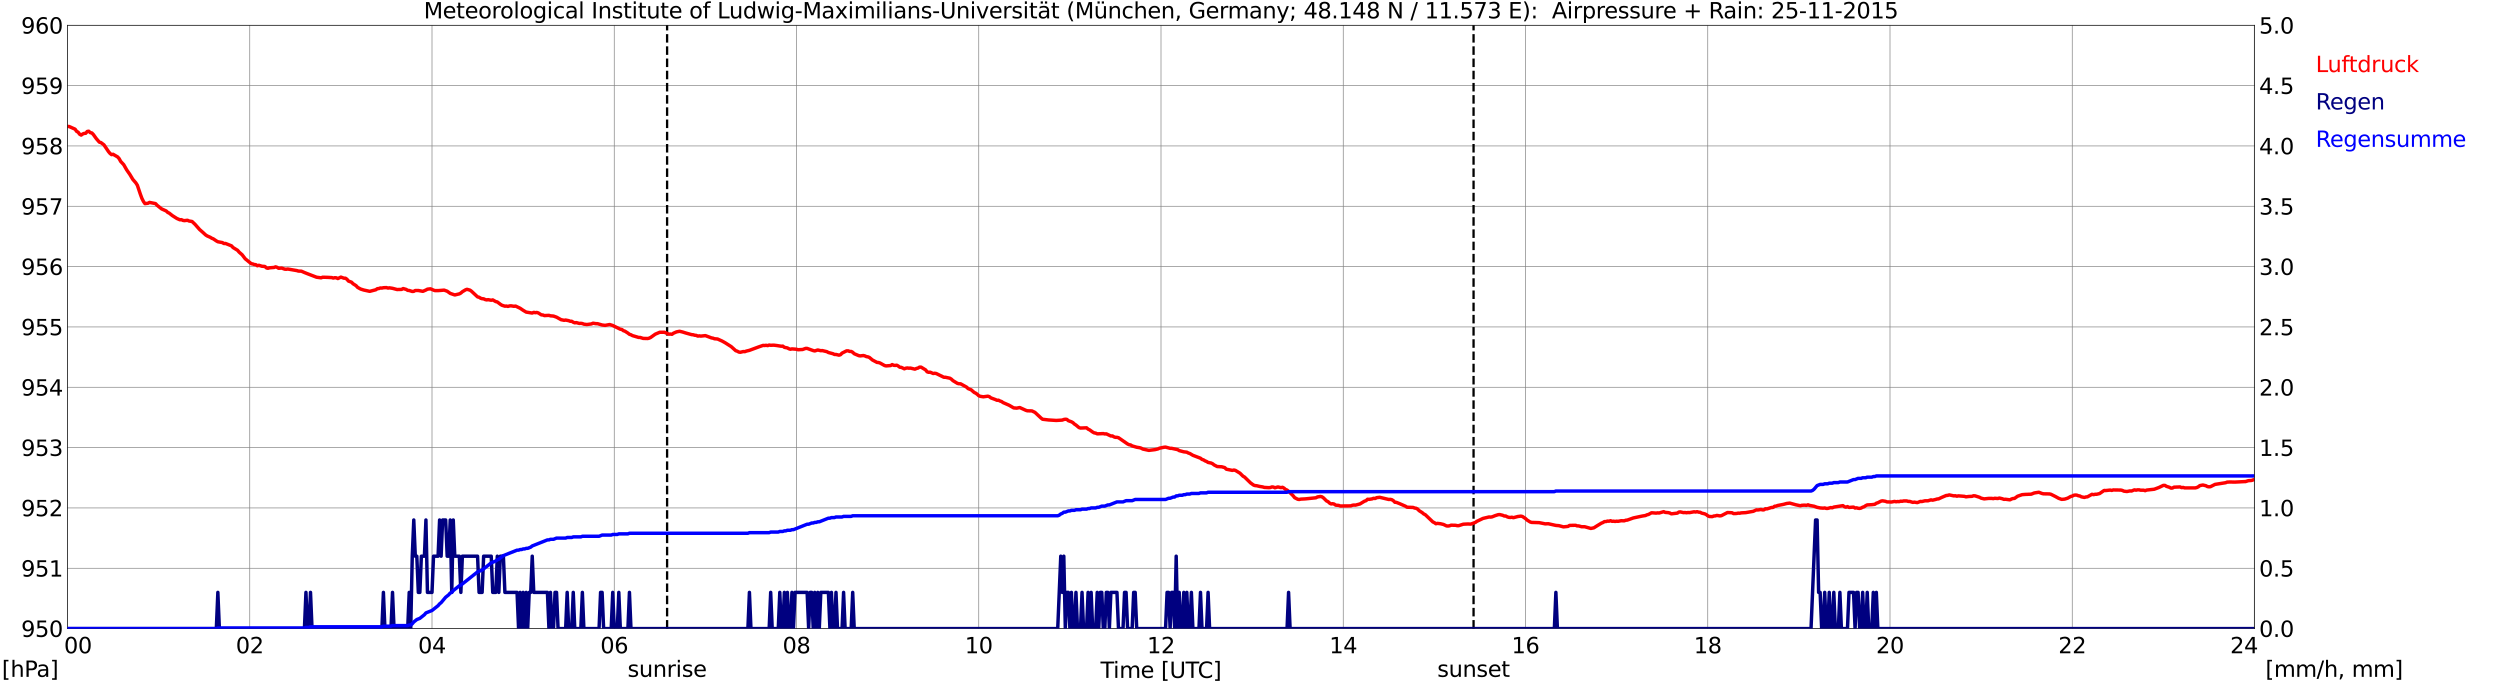 <?xml version="1.0" encoding="utf-8" standalone="no"?>
<!DOCTYPE svg PUBLIC "-//W3C//DTD SVG 1.1//EN"
  "http://www.w3.org/Graphics/SVG/1.1/DTD/svg11.dtd">
<svg xmlns:xlink="http://www.w3.org/1999/xlink" width="1085.4pt" height="296.64pt" viewBox="0 0 1085.4 296.64" xmlns="http://www.w3.org/2000/svg" version="1.1">
 <defs>
  <style type="text/css">*{stroke-linejoin: round; stroke-linecap: butt}</style>
 </defs>
 <g id="figure_1">
  <g id="patch_1">
   <path d="M 0 296.64 
L 1085.4 296.64 
L 1085.4 0 
L 0 0 
z
" style="fill: #ffffff"/>
  </g>
  <g id="axes_1">
   <g id="patch_2">
    <path d="M 29.306 272.909 
L 978.814 272.909 
L 978.814 10.976 
L 29.306 10.976 
z
" style="fill: #ffffff"/>
   </g>
   <g id="patch_3">
    <path d="M 978.814 272.909 
L 978.814 272.909 
L 978.814 10.976 
L 978.814 10.976 
z
" clip-path="url(#p2e948066fe)" style="fill: #d3d3d3; opacity: 0.25; stroke: #d3d3d3; stroke-linejoin: miter"/>
   </g>
   <g id="matplotlib.axis_1">
    <g id="xtick_1">
     <g id="line2d_1">
      <path d="M 29.306 272.909 
L 29.306 10.976 
" clip-path="url(#p2e948066fe)" style="fill: none; stroke: #808080; stroke-width: 0.3; stroke-linecap: square"/>
     </g>
     <g id="line2d_2"/>
     <g id="text_1">
      <!--    00 -->
      <g transform="translate(18.733 283.627) scale(0.095 -0.095)">
       <defs>
        <path id="DejaVuSans-20" transform="scale(0.016)"/>
        <path id="DejaVuSans-30" d="M 2034 4250 
Q 1547 4250 1301 3770 
Q 1056 3291 1056 2328 
Q 1056 1369 1301 889 
Q 1547 409 2034 409 
Q 2525 409 2770 889 
Q 3016 1369 3016 2328 
Q 3016 3291 2770 3770 
Q 2525 4250 2034 4250 
z
M 2034 4750 
Q 2819 4750 3233 4129 
Q 3647 3509 3647 2328 
Q 3647 1150 3233 529 
Q 2819 -91 2034 -91 
Q 1250 -91 836 529 
Q 422 1150 422 2328 
Q 422 3509 836 4129 
Q 1250 4750 2034 4750 
z
" transform="scale(0.016)"/>
       </defs>
       <use xlink:href="#DejaVuSans-20"/>
       <use xlink:href="#DejaVuSans-20" transform="translate(31.787 0)"/>
       <use xlink:href="#DejaVuSans-20" transform="translate(63.574 0)"/>
       <use xlink:href="#DejaVuSans-30" transform="translate(95.361 0)"/>
       <use xlink:href="#DejaVuSans-30" transform="translate(158.984 0)"/>
      </g>
     </g>
    </g>
    <g id="xtick_2">
     <g id="line2d_3">
      <path d="M 108.431 272.909 
L 108.431 10.976 
" clip-path="url(#p2e948066fe)" style="fill: none; stroke: #808080; stroke-width: 0.3; stroke-linecap: square"/>
     </g>
     <g id="line2d_4"/>
     <g id="text_2">
      <!-- 02 -->
      <g transform="translate(102.387 283.627) scale(0.095 -0.095)">
       <defs>
        <path id="DejaVuSans-32" d="M 1228 531 
L 3431 531 
L 3431 0 
L 469 0 
L 469 531 
Q 828 903 1448 1529 
Q 2069 2156 2228 2338 
Q 2531 2678 2651 2914 
Q 2772 3150 2772 3378 
Q 2772 3750 2511 3984 
Q 2250 4219 1831 4219 
Q 1534 4219 1204 4116 
Q 875 4013 500 3803 
L 500 4441 
Q 881 4594 1212 4672 
Q 1544 4750 1819 4750 
Q 2544 4750 2975 4387 
Q 3406 4025 3406 3419 
Q 3406 3131 3298 2873 
Q 3191 2616 2906 2266 
Q 2828 2175 2409 1742 
Q 1991 1309 1228 531 
z
" transform="scale(0.016)"/>
       </defs>
       <use xlink:href="#DejaVuSans-30"/>
       <use xlink:href="#DejaVuSans-32" transform="translate(63.623 0)"/>
      </g>
     </g>
    </g>
    <g id="xtick_3">
     <g id="line2d_5">
      <path d="M 187.557 272.909 
L 187.557 10.976 
" clip-path="url(#p2e948066fe)" style="fill: none; stroke: #808080; stroke-width: 0.3; stroke-linecap: square"/>
     </g>
     <g id="line2d_6"/>
     <g id="text_3">
      <!-- 04 -->
      <g transform="translate(181.513 283.627) scale(0.095 -0.095)">
       <defs>
        <path id="DejaVuSans-34" d="M 2419 4116 
L 825 1625 
L 2419 1625 
L 2419 4116 
z
M 2253 4666 
L 3047 4666 
L 3047 1625 
L 3713 1625 
L 3713 1100 
L 3047 1100 
L 3047 0 
L 2419 0 
L 2419 1100 
L 313 1100 
L 313 1709 
L 2253 4666 
z
" transform="scale(0.016)"/>
       </defs>
       <use xlink:href="#DejaVuSans-30"/>
       <use xlink:href="#DejaVuSans-34" transform="translate(63.623 0)"/>
      </g>
     </g>
    </g>
    <g id="xtick_4">
     <g id="line2d_7">
      <path d="M 266.683 272.909 
L 266.683 10.976 
" clip-path="url(#p2e948066fe)" style="fill: none; stroke: #808080; stroke-width: 0.3; stroke-linecap: square"/>
     </g>
     <g id="line2d_8"/>
     <g id="text_4">
      <!-- 06 -->
      <g transform="translate(260.638 283.627) scale(0.095 -0.095)">
       <defs>
        <path id="DejaVuSans-36" d="M 2113 2584 
Q 1688 2584 1439 2293 
Q 1191 2003 1191 1497 
Q 1191 994 1439 701 
Q 1688 409 2113 409 
Q 2538 409 2786 701 
Q 3034 994 3034 1497 
Q 3034 2003 2786 2293 
Q 2538 2584 2113 2584 
z
M 3366 4563 
L 3366 3988 
Q 3128 4100 2886 4159 
Q 2644 4219 2406 4219 
Q 1781 4219 1451 3797 
Q 1122 3375 1075 2522 
Q 1259 2794 1537 2939 
Q 1816 3084 2150 3084 
Q 2853 3084 3261 2657 
Q 3669 2231 3669 1497 
Q 3669 778 3244 343 
Q 2819 -91 2113 -91 
Q 1303 -91 875 529 
Q 447 1150 447 2328 
Q 447 3434 972 4092 
Q 1497 4750 2381 4750 
Q 2619 4750 2861 4703 
Q 3103 4656 3366 4563 
z
" transform="scale(0.016)"/>
       </defs>
       <use xlink:href="#DejaVuSans-30"/>
       <use xlink:href="#DejaVuSans-36" transform="translate(63.623 0)"/>
      </g>
     </g>
    </g>
    <g id="xtick_5">
     <g id="line2d_9">
      <path d="M 345.808 272.909 
L 345.808 10.976 
" clip-path="url(#p2e948066fe)" style="fill: none; stroke: #808080; stroke-width: 0.3; stroke-linecap: square"/>
     </g>
     <g id="line2d_10"/>
     <g id="text_5">
      <!-- 08 -->
      <g transform="translate(339.764 283.627) scale(0.095 -0.095)">
       <defs>
        <path id="DejaVuSans-38" d="M 2034 2216 
Q 1584 2216 1326 1975 
Q 1069 1734 1069 1313 
Q 1069 891 1326 650 
Q 1584 409 2034 409 
Q 2484 409 2743 651 
Q 3003 894 3003 1313 
Q 3003 1734 2745 1975 
Q 2488 2216 2034 2216 
z
M 1403 2484 
Q 997 2584 770 2862 
Q 544 3141 544 3541 
Q 544 4100 942 4425 
Q 1341 4750 2034 4750 
Q 2731 4750 3128 4425 
Q 3525 4100 3525 3541 
Q 3525 3141 3298 2862 
Q 3072 2584 2669 2484 
Q 3125 2378 3379 2068 
Q 3634 1759 3634 1313 
Q 3634 634 3220 271 
Q 2806 -91 2034 -91 
Q 1263 -91 848 271 
Q 434 634 434 1313 
Q 434 1759 690 2068 
Q 947 2378 1403 2484 
z
M 1172 3481 
Q 1172 3119 1398 2916 
Q 1625 2713 2034 2713 
Q 2441 2713 2670 2916 
Q 2900 3119 2900 3481 
Q 2900 3844 2670 4047 
Q 2441 4250 2034 4250 
Q 1625 4250 1398 4047 
Q 1172 3844 1172 3481 
z
" transform="scale(0.016)"/>
       </defs>
       <use xlink:href="#DejaVuSans-30"/>
       <use xlink:href="#DejaVuSans-38" transform="translate(63.623 0)"/>
      </g>
     </g>
    </g>
    <g id="xtick_6">
     <g id="line2d_11">
      <path d="M 424.934 272.909 
L 424.934 10.976 
" clip-path="url(#p2e948066fe)" style="fill: none; stroke: #808080; stroke-width: 0.3; stroke-linecap: square"/>
     </g>
     <g id="line2d_12"/>
     <g id="text_6">
      <!-- 10 -->
      <g transform="translate(418.89 283.627) scale(0.095 -0.095)">
       <defs>
        <path id="DejaVuSans-31" d="M 794 531 
L 1825 531 
L 1825 4091 
L 703 3866 
L 703 4441 
L 1819 4666 
L 2450 4666 
L 2450 531 
L 3481 531 
L 3481 0 
L 794 0 
L 794 531 
z
" transform="scale(0.016)"/>
       </defs>
       <use xlink:href="#DejaVuSans-31"/>
       <use xlink:href="#DejaVuSans-30" transform="translate(63.623 0)"/>
      </g>
     </g>
    </g>
    <g id="xtick_7">
     <g id="line2d_13">
      <path d="M 504.06 272.909 
L 504.06 10.976 
" clip-path="url(#p2e948066fe)" style="fill: none; stroke: #808080; stroke-width: 0.3; stroke-linecap: square"/>
     </g>
     <g id="line2d_14"/>
     <g id="text_7">
      <!-- 12 -->
      <g transform="translate(498.015 283.627) scale(0.095 -0.095)">
       <use xlink:href="#DejaVuSans-31"/>
       <use xlink:href="#DejaVuSans-32" transform="translate(63.623 0)"/>
      </g>
     </g>
    </g>
    <g id="xtick_8">
     <g id="line2d_15">
      <path d="M 583.185 272.909 
L 583.185 10.976 
" clip-path="url(#p2e948066fe)" style="fill: none; stroke: #808080; stroke-width: 0.3; stroke-linecap: square"/>
     </g>
     <g id="line2d_16"/>
     <g id="text_8">
      <!-- 14 -->
      <g transform="translate(577.141 283.627) scale(0.095 -0.095)">
       <use xlink:href="#DejaVuSans-31"/>
       <use xlink:href="#DejaVuSans-34" transform="translate(63.623 0)"/>
      </g>
     </g>
    </g>
    <g id="xtick_9">
     <g id="line2d_17">
      <path d="M 662.311 272.909 
L 662.311 10.976 
" clip-path="url(#p2e948066fe)" style="fill: none; stroke: #808080; stroke-width: 0.3; stroke-linecap: square"/>
     </g>
     <g id="line2d_18"/>
     <g id="text_9">
      <!-- 16 -->
      <g transform="translate(656.267 283.627) scale(0.095 -0.095)">
       <use xlink:href="#DejaVuSans-31"/>
       <use xlink:href="#DejaVuSans-36" transform="translate(63.623 0)"/>
      </g>
     </g>
    </g>
    <g id="xtick_10">
     <g id="line2d_19">
      <path d="M 741.437 272.909 
L 741.437 10.976 
" clip-path="url(#p2e948066fe)" style="fill: none; stroke: #808080; stroke-width: 0.3; stroke-linecap: square"/>
     </g>
     <g id="line2d_20"/>
     <g id="text_10">
      <!-- 18 -->
      <g transform="translate(735.392 283.627) scale(0.095 -0.095)">
       <use xlink:href="#DejaVuSans-31"/>
       <use xlink:href="#DejaVuSans-38" transform="translate(63.623 0)"/>
      </g>
     </g>
    </g>
    <g id="xtick_11">
     <g id="line2d_21">
      <path d="M 820.562 272.909 
L 820.562 10.976 
" clip-path="url(#p2e948066fe)" style="fill: none; stroke: #808080; stroke-width: 0.3; stroke-linecap: square"/>
     </g>
     <g id="line2d_22"/>
     <g id="text_11">
      <!-- 20 -->
      <g transform="translate(814.518 283.627) scale(0.095 -0.095)">
       <use xlink:href="#DejaVuSans-32"/>
       <use xlink:href="#DejaVuSans-30" transform="translate(63.623 0)"/>
      </g>
     </g>
    </g>
    <g id="xtick_12">
     <g id="line2d_23">
      <path d="M 899.688 272.909 
L 899.688 10.976 
" clip-path="url(#p2e948066fe)" style="fill: none; stroke: #808080; stroke-width: 0.3; stroke-linecap: square"/>
     </g>
     <g id="line2d_24"/>
     <g id="text_12">
      <!-- 22 -->
      <g transform="translate(893.644 283.627) scale(0.095 -0.095)">
       <use xlink:href="#DejaVuSans-32"/>
       <use xlink:href="#DejaVuSans-32" transform="translate(63.623 0)"/>
      </g>
     </g>
    </g>
    <g id="xtick_13">
     <g id="line2d_25">
      <path d="M 978.814 272.909 
L 978.814 10.976 
" clip-path="url(#p2e948066fe)" style="fill: none; stroke: #808080; stroke-width: 0.3; stroke-linecap: square"/>
     </g>
     <g id="line2d_26"/>
     <g id="text_13">
      <!-- 24    -->
      <g transform="translate(968.241 283.627) scale(0.095 -0.095)">
       <use xlink:href="#DejaVuSans-32"/>
       <use xlink:href="#DejaVuSans-34" transform="translate(63.623 0)"/>
       <use xlink:href="#DejaVuSans-20" transform="translate(127.246 0)"/>
       <use xlink:href="#DejaVuSans-20" transform="translate(159.033 0)"/>
       <use xlink:href="#DejaVuSans-20" transform="translate(190.82 0)"/>
      </g>
     </g>
    </g>
    <g id="text_14">
     <!-- Time [UTC] -->
     <g transform="translate(477.806 294.322) scale(0.095 -0.095)">
      <defs>
       <path id="DejaVuSans-54" d="M -19 4666 
L 3928 4666 
L 3928 4134 
L 2272 4134 
L 2272 0 
L 1638 0 
L 1638 4134 
L -19 4134 
L -19 4666 
z
" transform="scale(0.016)"/>
       <path id="DejaVuSans-69" d="M 603 3500 
L 1178 3500 
L 1178 0 
L 603 0 
L 603 3500 
z
M 603 4863 
L 1178 4863 
L 1178 4134 
L 603 4134 
L 603 4863 
z
" transform="scale(0.016)"/>
       <path id="DejaVuSans-6d" d="M 3328 2828 
Q 3544 3216 3844 3400 
Q 4144 3584 4550 3584 
Q 5097 3584 5394 3201 
Q 5691 2819 5691 2113 
L 5691 0 
L 5113 0 
L 5113 2094 
Q 5113 2597 4934 2840 
Q 4756 3084 4391 3084 
Q 3944 3084 3684 2787 
Q 3425 2491 3425 1978 
L 3425 0 
L 2847 0 
L 2847 2094 
Q 2847 2600 2669 2842 
Q 2491 3084 2119 3084 
Q 1678 3084 1418 2786 
Q 1159 2488 1159 1978 
L 1159 0 
L 581 0 
L 581 3500 
L 1159 3500 
L 1159 2956 
Q 1356 3278 1631 3431 
Q 1906 3584 2284 3584 
Q 2666 3584 2933 3390 
Q 3200 3197 3328 2828 
z
" transform="scale(0.016)"/>
       <path id="DejaVuSans-65" d="M 3597 1894 
L 3597 1613 
L 953 1613 
Q 991 1019 1311 708 
Q 1631 397 2203 397 
Q 2534 397 2845 478 
Q 3156 559 3463 722 
L 3463 178 
Q 3153 47 2828 -22 
Q 2503 -91 2169 -91 
Q 1331 -91 842 396 
Q 353 884 353 1716 
Q 353 2575 817 3079 
Q 1281 3584 2069 3584 
Q 2775 3584 3186 3129 
Q 3597 2675 3597 1894 
z
M 3022 2063 
Q 3016 2534 2758 2815 
Q 2500 3097 2075 3097 
Q 1594 3097 1305 2825 
Q 1016 2553 972 2059 
L 3022 2063 
z
" transform="scale(0.016)"/>
       <path id="DejaVuSans-5b" d="M 550 4863 
L 1875 4863 
L 1875 4416 
L 1125 4416 
L 1125 -397 
L 1875 -397 
L 1875 -844 
L 550 -844 
L 550 4863 
z
" transform="scale(0.016)"/>
       <path id="DejaVuSans-55" d="M 556 4666 
L 1191 4666 
L 1191 1831 
Q 1191 1081 1462 751 
Q 1734 422 2344 422 
Q 2950 422 3222 751 
Q 3494 1081 3494 1831 
L 3494 4666 
L 4128 4666 
L 4128 1753 
Q 4128 841 3676 375 
Q 3225 -91 2344 -91 
Q 1459 -91 1007 375 
Q 556 841 556 1753 
L 556 4666 
z
" transform="scale(0.016)"/>
       <path id="DejaVuSans-43" d="M 4122 4306 
L 4122 3641 
Q 3803 3938 3442 4084 
Q 3081 4231 2675 4231 
Q 1875 4231 1450 3742 
Q 1025 3253 1025 2328 
Q 1025 1406 1450 917 
Q 1875 428 2675 428 
Q 3081 428 3442 575 
Q 3803 722 4122 1019 
L 4122 359 
Q 3791 134 3420 21 
Q 3050 -91 2638 -91 
Q 1578 -91 968 557 
Q 359 1206 359 2328 
Q 359 3453 968 4101 
Q 1578 4750 2638 4750 
Q 3056 4750 3426 4639 
Q 3797 4528 4122 4306 
z
" transform="scale(0.016)"/>
       <path id="DejaVuSans-5d" d="M 1947 4863 
L 1947 -844 
L 622 -844 
L 622 -397 
L 1369 -397 
L 1369 4416 
L 622 4416 
L 622 4863 
L 1947 4863 
z
" transform="scale(0.016)"/>
      </defs>
      <use xlink:href="#DejaVuSans-54"/>
      <use xlink:href="#DejaVuSans-69" transform="translate(57.959 0)"/>
      <use xlink:href="#DejaVuSans-6d" transform="translate(85.742 0)"/>
      <use xlink:href="#DejaVuSans-65" transform="translate(183.154 0)"/>
      <use xlink:href="#DejaVuSans-20" transform="translate(244.678 0)"/>
      <use xlink:href="#DejaVuSans-5b" transform="translate(276.465 0)"/>
      <use xlink:href="#DejaVuSans-55" transform="translate(315.479 0)"/>
      <use xlink:href="#DejaVuSans-54" transform="translate(388.672 0)"/>
      <use xlink:href="#DejaVuSans-43" transform="translate(443.881 0)"/>
      <use xlink:href="#DejaVuSans-5d" transform="translate(513.705 0)"/>
     </g>
    </g>
   </g>
   <g id="matplotlib.axis_2">
    <g id="ytick_1">
     <g id="line2d_27">
      <path d="M 29.306 272.909 
L 978.814 272.909 
" clip-path="url(#p2e948066fe)" style="fill: none; stroke: #808080; stroke-width: 0.3; stroke-linecap: square"/>
     </g>
     <g id="line2d_28"/>
     <g id="text_15">
      <!-- 950 -->
      <g transform="translate(9.173 276.518) scale(0.095 -0.095)">
       <defs>
        <path id="DejaVuSans-39" d="M 703 97 
L 703 672 
Q 941 559 1184 500 
Q 1428 441 1663 441 
Q 2288 441 2617 861 
Q 2947 1281 2994 2138 
Q 2813 1869 2534 1725 
Q 2256 1581 1919 1581 
Q 1219 1581 811 2004 
Q 403 2428 403 3163 
Q 403 3881 828 4315 
Q 1253 4750 1959 4750 
Q 2769 4750 3195 4129 
Q 3622 3509 3622 2328 
Q 3622 1225 3098 567 
Q 2575 -91 1691 -91 
Q 1453 -91 1209 -44 
Q 966 3 703 97 
z
M 1959 2075 
Q 2384 2075 2632 2365 
Q 2881 2656 2881 3163 
Q 2881 3666 2632 3958 
Q 2384 4250 1959 4250 
Q 1534 4250 1286 3958 
Q 1038 3666 1038 3163 
Q 1038 2656 1286 2365 
Q 1534 2075 1959 2075 
z
" transform="scale(0.016)"/>
        <path id="DejaVuSans-35" d="M 691 4666 
L 3169 4666 
L 3169 4134 
L 1269 4134 
L 1269 2991 
Q 1406 3038 1543 3061 
Q 1681 3084 1819 3084 
Q 2600 3084 3056 2656 
Q 3513 2228 3513 1497 
Q 3513 744 3044 326 
Q 2575 -91 1722 -91 
Q 1428 -91 1123 -41 
Q 819 9 494 109 
L 494 744 
Q 775 591 1075 516 
Q 1375 441 1709 441 
Q 2250 441 2565 725 
Q 2881 1009 2881 1497 
Q 2881 1984 2565 2268 
Q 2250 2553 1709 2553 
Q 1456 2553 1204 2497 
Q 953 2441 691 2322 
L 691 4666 
z
" transform="scale(0.016)"/>
       </defs>
       <use xlink:href="#DejaVuSans-39"/>
       <use xlink:href="#DejaVuSans-35" transform="translate(63.623 0)"/>
       <use xlink:href="#DejaVuSans-30" transform="translate(127.246 0)"/>
      </g>
     </g>
    </g>
    <g id="ytick_2">
     <g id="line2d_29">
      <path d="M 29.306 246.715 
L 978.814 246.715 
" clip-path="url(#p2e948066fe)" style="fill: none; stroke: #808080; stroke-width: 0.3; stroke-linecap: square"/>
     </g>
     <g id="line2d_30"/>
     <g id="text_16">
      <!-- 951 -->
      <g transform="translate(9.173 250.325) scale(0.095 -0.095)">
       <use xlink:href="#DejaVuSans-39"/>
       <use xlink:href="#DejaVuSans-35" transform="translate(63.623 0)"/>
       <use xlink:href="#DejaVuSans-31" transform="translate(127.246 0)"/>
      </g>
     </g>
    </g>
    <g id="ytick_3">
     <g id="line2d_31">
      <path d="M 29.306 220.522 
L 978.814 220.522 
" clip-path="url(#p2e948066fe)" style="fill: none; stroke: #808080; stroke-width: 0.3; stroke-linecap: square"/>
     </g>
     <g id="line2d_32"/>
     <g id="text_17">
      <!-- 952 -->
      <g transform="translate(9.173 224.131) scale(0.095 -0.095)">
       <use xlink:href="#DejaVuSans-39"/>
       <use xlink:href="#DejaVuSans-35" transform="translate(63.623 0)"/>
       <use xlink:href="#DejaVuSans-32" transform="translate(127.246 0)"/>
      </g>
     </g>
    </g>
    <g id="ytick_4">
     <g id="line2d_33">
      <path d="M 29.306 194.329 
L 978.814 194.329 
" clip-path="url(#p2e948066fe)" style="fill: none; stroke: #808080; stroke-width: 0.3; stroke-linecap: square"/>
     </g>
     <g id="line2d_34"/>
     <g id="text_18">
      <!-- 953 -->
      <g transform="translate(9.173 197.938) scale(0.095 -0.095)">
       <defs>
        <path id="DejaVuSans-33" d="M 2597 2516 
Q 3050 2419 3304 2112 
Q 3559 1806 3559 1356 
Q 3559 666 3084 287 
Q 2609 -91 1734 -91 
Q 1441 -91 1130 -33 
Q 819 25 488 141 
L 488 750 
Q 750 597 1062 519 
Q 1375 441 1716 441 
Q 2309 441 2620 675 
Q 2931 909 2931 1356 
Q 2931 1769 2642 2001 
Q 2353 2234 1838 2234 
L 1294 2234 
L 1294 2753 
L 1863 2753 
Q 2328 2753 2575 2939 
Q 2822 3125 2822 3475 
Q 2822 3834 2567 4026 
Q 2313 4219 1838 4219 
Q 1578 4219 1281 4162 
Q 984 4106 628 3988 
L 628 4550 
Q 988 4650 1302 4700 
Q 1616 4750 1894 4750 
Q 2613 4750 3031 4423 
Q 3450 4097 3450 3541 
Q 3450 3153 3228 2886 
Q 3006 2619 2597 2516 
z
" transform="scale(0.016)"/>
       </defs>
       <use xlink:href="#DejaVuSans-39"/>
       <use xlink:href="#DejaVuSans-35" transform="translate(63.623 0)"/>
       <use xlink:href="#DejaVuSans-33" transform="translate(127.246 0)"/>
      </g>
     </g>
    </g>
    <g id="ytick_5">
     <g id="line2d_35">
      <path d="M 29.306 168.136 
L 978.814 168.136 
" clip-path="url(#p2e948066fe)" style="fill: none; stroke: #808080; stroke-width: 0.3; stroke-linecap: square"/>
     </g>
     <g id="line2d_36"/>
     <g id="text_19">
      <!-- 954 -->
      <g transform="translate(9.173 171.745) scale(0.095 -0.095)">
       <use xlink:href="#DejaVuSans-39"/>
       <use xlink:href="#DejaVuSans-35" transform="translate(63.623 0)"/>
       <use xlink:href="#DejaVuSans-34" transform="translate(127.246 0)"/>
      </g>
     </g>
    </g>
    <g id="ytick_6">
     <g id="line2d_37">
      <path d="M 29.306 141.942 
L 978.814 141.942 
" clip-path="url(#p2e948066fe)" style="fill: none; stroke: #808080; stroke-width: 0.3; stroke-linecap: square"/>
     </g>
     <g id="line2d_38"/>
     <g id="text_20">
      <!-- 955 -->
      <g transform="translate(9.173 145.551) scale(0.095 -0.095)">
       <use xlink:href="#DejaVuSans-39"/>
       <use xlink:href="#DejaVuSans-35" transform="translate(63.623 0)"/>
       <use xlink:href="#DejaVuSans-35" transform="translate(127.246 0)"/>
      </g>
     </g>
    </g>
    <g id="ytick_7">
     <g id="line2d_39">
      <path d="M 29.306 115.749 
L 978.814 115.749 
" clip-path="url(#p2e948066fe)" style="fill: none; stroke: #808080; stroke-width: 0.3; stroke-linecap: square"/>
     </g>
     <g id="line2d_40"/>
     <g id="text_21">
      <!-- 956 -->
      <g transform="translate(9.173 119.358) scale(0.095 -0.095)">
       <use xlink:href="#DejaVuSans-39"/>
       <use xlink:href="#DejaVuSans-35" transform="translate(63.623 0)"/>
       <use xlink:href="#DejaVuSans-36" transform="translate(127.246 0)"/>
      </g>
     </g>
    </g>
    <g id="ytick_8">
     <g id="line2d_41">
      <path d="M 29.306 89.556 
L 978.814 89.556 
" clip-path="url(#p2e948066fe)" style="fill: none; stroke: #808080; stroke-width: 0.3; stroke-linecap: square"/>
     </g>
     <g id="line2d_42"/>
     <g id="text_22">
      <!-- 957 -->
      <g transform="translate(9.173 93.165) scale(0.095 -0.095)">
       <defs>
        <path id="DejaVuSans-37" d="M 525 4666 
L 3525 4666 
L 3525 4397 
L 1831 0 
L 1172 0 
L 2766 4134 
L 525 4134 
L 525 4666 
z
" transform="scale(0.016)"/>
       </defs>
       <use xlink:href="#DejaVuSans-39"/>
       <use xlink:href="#DejaVuSans-35" transform="translate(63.623 0)"/>
       <use xlink:href="#DejaVuSans-37" transform="translate(127.246 0)"/>
      </g>
     </g>
    </g>
    <g id="ytick_9">
     <g id="line2d_43">
      <path d="M 29.306 63.362 
L 978.814 63.362 
" clip-path="url(#p2e948066fe)" style="fill: none; stroke: #808080; stroke-width: 0.3; stroke-linecap: square"/>
     </g>
     <g id="line2d_44"/>
     <g id="text_23">
      <!-- 958 -->
      <g transform="translate(9.173 66.972) scale(0.095 -0.095)">
       <use xlink:href="#DejaVuSans-39"/>
       <use xlink:href="#DejaVuSans-35" transform="translate(63.623 0)"/>
       <use xlink:href="#DejaVuSans-38" transform="translate(127.246 0)"/>
      </g>
     </g>
    </g>
    <g id="ytick_10">
     <g id="line2d_45">
      <path d="M 29.306 37.169 
L 978.814 37.169 
" clip-path="url(#p2e948066fe)" style="fill: none; stroke: #808080; stroke-width: 0.3; stroke-linecap: square"/>
     </g>
     <g id="line2d_46"/>
     <g id="text_24">
      <!-- 959 -->
      <g transform="translate(9.173 40.778) scale(0.095 -0.095)">
       <use xlink:href="#DejaVuSans-39"/>
       <use xlink:href="#DejaVuSans-35" transform="translate(63.623 0)"/>
       <use xlink:href="#DejaVuSans-39" transform="translate(127.246 0)"/>
      </g>
     </g>
    </g>
    <g id="ytick_11">
     <g id="line2d_47">
      <path d="M 29.306 10.976 
L 978.814 10.976 
" clip-path="url(#p2e948066fe)" style="fill: none; stroke: #808080; stroke-width: 0.3; stroke-linecap: square"/>
     </g>
     <g id="line2d_48"/>
     <g id="text_25">
      <!-- 960 -->
      <g transform="translate(9.173 14.585) scale(0.095 -0.095)">
       <use xlink:href="#DejaVuSans-39"/>
       <use xlink:href="#DejaVuSans-36" transform="translate(63.623 0)"/>
       <use xlink:href="#DejaVuSans-30" transform="translate(127.246 0)"/>
      </g>
     </g>
    </g>
   </g>
   <g id="line2d_49">
    <path d="M 289.629 272.909 
L 289.629 10.976 
" clip-path="url(#p2e948066fe)" style="fill: none; stroke-dasharray: 3.7,1.6; stroke-dashoffset: 0; stroke: #000000"/>
   </g>
   <g id="line2d_50">
    <path d="M 639.76 272.909 
L 639.76 10.976 
" clip-path="url(#p2e948066fe)" style="fill: none; stroke-dasharray: 3.7,1.6; stroke-dashoffset: 0; stroke: #000000"/>
   </g>
   <g id="line2d_51">
    <path d="M 29.306 54.893 
L 29.965 54.915 
L 32.603 56.081 
L 33.262 57.024 
L 33.921 57.39 
L 34.581 58.281 
L 35.24 58.648 
L 35.9 58.176 
L 36.559 57.914 
L 37.218 57.862 
L 37.878 57.076 
L 38.537 56.971 
L 39.197 57.6 
L 39.856 57.705 
L 40.515 58.386 
L 41.834 60.219 
L 43.153 61.738 
L 43.812 61.895 
L 45.131 62.891 
L 47.109 65.824 
L 47.768 66.61 
L 48.428 67.134 
L 49.087 66.977 
L 51.065 68.129 
L 51.725 68.863 
L 52.384 70.068 
L 53.703 71.482 
L 55.022 73.787 
L 56.34 75.673 
L 57.659 77.873 
L 58.978 79.393 
L 59.637 80.44 
L 60.956 84.369 
L 61.615 86.15 
L 62.275 87.46 
L 62.934 88.403 
L 64.253 88.246 
L 64.912 87.879 
L 67.55 88.403 
L 68.209 89.137 
L 70.187 90.708 
L 72.166 91.599 
L 72.825 92.227 
L 73.484 92.542 
L 74.803 93.589 
L 76.781 94.847 
L 78.1 95.423 
L 78.759 95.371 
L 79.419 95.685 
L 80.078 95.79 
L 81.397 95.632 
L 82.056 95.947 
L 83.375 96.156 
L 84.694 97.414 
L 86.672 99.666 
L 87.991 100.819 
L 89.309 102.024 
L 89.969 102.443 
L 91.288 103.019 
L 91.947 103.438 
L 92.606 103.7 
L 93.925 104.591 
L 94.584 104.957 
L 96.563 105.324 
L 97.222 105.743 
L 97.881 105.691 
L 100.519 106.738 
L 101.178 107.472 
L 103.156 108.677 
L 103.816 109.463 
L 105.135 110.615 
L 106.453 112.344 
L 109.091 114.492 
L 109.75 114.596 
L 110.41 114.858 
L 111.069 114.911 
L 111.728 115.382 
L 112.388 115.173 
L 113.707 115.592 
L 115.025 115.697 
L 115.685 116.325 
L 116.344 116.482 
L 117.003 116.273 
L 118.982 116.116 
L 119.641 115.854 
L 120.3 116.063 
L 120.96 116.482 
L 122.278 116.378 
L 123.597 116.849 
L 124.257 116.901 
L 124.916 116.797 
L 128.872 117.478 
L 129.532 117.687 
L 130.85 117.74 
L 132.169 118.316 
L 133.488 118.84 
L 137.444 120.359 
L 139.422 120.621 
L 140.082 120.359 
L 142.06 120.411 
L 144.038 120.516 
L 144.697 120.726 
L 145.357 120.568 
L 146.016 120.621 
L 146.676 120.935 
L 147.994 120.307 
L 149.313 120.778 
L 149.972 120.778 
L 150.632 121.25 
L 151.291 122.035 
L 152.61 122.507 
L 153.269 123.188 
L 154.588 124.026 
L 155.247 124.759 
L 156.566 125.493 
L 157.885 125.912 
L 160.523 126.488 
L 163.16 125.807 
L 163.819 125.336 
L 164.479 125.283 
L 165.138 125.021 
L 165.798 125.074 
L 166.457 124.917 
L 167.776 124.864 
L 168.435 125.074 
L 169.094 124.969 
L 170.413 125.179 
L 172.391 125.702 
L 174.37 125.65 
L 175.029 125.283 
L 176.348 125.65 
L 177.007 126.069 
L 177.666 126.121 
L 178.985 126.541 
L 179.645 126.488 
L 180.304 126.121 
L 181.623 126.121 
L 183.601 126.488 
L 184.92 125.912 
L 185.579 125.545 
L 186.898 125.388 
L 188.217 125.964 
L 188.876 126.174 
L 190.195 126.174 
L 192.832 125.964 
L 194.151 126.436 
L 195.47 127.379 
L 197.448 128.06 
L 199.426 127.588 
L 200.085 127.222 
L 200.745 126.645 
L 202.063 125.86 
L 202.723 125.598 
L 204.042 125.964 
L 204.701 126.436 
L 207.339 128.898 
L 207.998 129.055 
L 208.657 129.474 
L 209.317 129.684 
L 209.976 129.736 
L 210.635 130.05 
L 211.295 130.208 
L 211.954 130.103 
L 213.273 130.365 
L 213.932 130.208 
L 215.251 130.941 
L 215.91 131.098 
L 217.229 132.094 
L 217.889 132.513 
L 219.207 132.932 
L 219.867 132.879 
L 220.526 133.037 
L 221.186 132.827 
L 221.845 132.775 
L 223.164 132.984 
L 223.823 132.879 
L 225.142 133.508 
L 225.801 133.822 
L 227.12 134.713 
L 228.439 135.499 
L 231.076 135.918 
L 231.736 135.603 
L 232.395 135.761 
L 233.054 135.656 
L 233.714 135.865 
L 235.033 136.704 
L 235.692 136.756 
L 236.351 137.018 
L 238.329 136.913 
L 238.989 137.123 
L 240.308 137.227 
L 241.626 137.699 
L 243.604 138.799 
L 244.923 139.061 
L 245.583 138.956 
L 246.901 139.218 
L 247.561 139.48 
L 248.22 139.48 
L 248.88 139.899 
L 249.539 140.161 
L 250.198 140.056 
L 251.517 140.423 
L 252.176 140.371 
L 252.836 140.475 
L 253.495 140.737 
L 254.814 140.895 
L 256.792 140.633 
L 257.451 140.318 
L 258.77 140.528 
L 259.43 140.528 
L 261.408 141.104 
L 262.726 141.261 
L 264.705 140.895 
L 266.023 141.314 
L 269.32 142.938 
L 269.98 143.042 
L 270.639 143.566 
L 271.298 143.776 
L 272.617 144.614 
L 273.277 145.138 
L 273.936 145.347 
L 274.595 145.714 
L 276.573 146.29 
L 277.233 146.5 
L 277.892 146.5 
L 279.211 146.919 
L 281.189 146.971 
L 281.849 146.814 
L 282.508 146.5 
L 284.486 145.085 
L 286.464 144.247 
L 288.442 144.247 
L 290.42 145.085 
L 291.08 145.033 
L 291.739 145.138 
L 292.399 144.666 
L 293.717 144.09 
L 295.036 143.828 
L 296.355 144.142 
L 297.674 144.562 
L 300.311 145.295 
L 300.971 145.347 
L 301.63 145.557 
L 302.289 145.609 
L 302.949 145.924 
L 303.608 145.819 
L 304.267 145.924 
L 306.246 145.714 
L 308.224 146.447 
L 308.883 146.709 
L 309.543 146.814 
L 310.202 147.076 
L 311.521 147.181 
L 313.499 148.071 
L 314.818 148.805 
L 317.455 150.481 
L 319.433 152.262 
L 320.093 152.472 
L 320.752 152.839 
L 321.411 152.943 
L 322.73 152.629 
L 323.39 152.681 
L 324.049 152.42 
L 325.368 152.105 
L 329.324 150.638 
L 331.302 149.957 
L 331.961 150.01 
L 332.621 149.905 
L 333.28 150.062 
L 333.94 149.8 
L 334.599 149.905 
L 335.918 149.853 
L 337.236 150.01 
L 338.555 150.219 
L 339.215 150.324 
L 339.874 150.272 
L 340.533 150.796 
L 341.852 151.058 
L 342.512 151.424 
L 343.171 151.634 
L 343.83 151.477 
L 345.808 151.634 
L 346.468 151.843 
L 348.446 151.739 
L 349.765 151.267 
L 350.424 151.267 
L 353.062 152.21 
L 353.721 152.367 
L 355.04 151.948 
L 356.359 152.262 
L 357.018 152.21 
L 358.996 152.681 
L 359.655 153.048 
L 361.634 153.572 
L 362.293 153.886 
L 362.952 153.886 
L 364.271 154.201 
L 364.93 153.991 
L 365.59 153.31 
L 367.568 152.315 
L 368.227 152.315 
L 368.887 152.577 
L 369.546 152.577 
L 370.206 152.943 
L 370.865 153.572 
L 372.843 154.41 
L 373.502 154.515 
L 374.821 154.358 
L 375.481 154.515 
L 376.14 154.829 
L 376.799 154.934 
L 377.459 155.196 
L 378.777 156.296 
L 380.756 157.344 
L 381.415 157.396 
L 382.074 157.606 
L 384.053 158.706 
L 384.712 158.863 
L 386.031 158.758 
L 386.69 158.706 
L 387.349 158.287 
L 388.009 158.601 
L 388.668 158.654 
L 389.328 158.549 
L 389.987 158.916 
L 390.646 159.439 
L 391.306 159.492 
L 392.624 160.12 
L 393.284 159.858 
L 393.943 159.754 
L 394.603 159.858 
L 395.262 159.806 
L 397.24 160.278 
L 397.899 159.963 
L 398.559 159.806 
L 399.218 159.387 
L 399.878 159.387 
L 401.856 160.592 
L 402.515 161.43 
L 403.175 161.64 
L 403.834 161.587 
L 405.153 162.163 
L 405.812 162.059 
L 406.471 162.163 
L 409.768 163.787 
L 410.428 163.787 
L 412.406 164.207 
L 413.065 164.626 
L 413.725 165.254 
L 415.703 166.459 
L 416.362 166.616 
L 417.022 166.616 
L 419.659 168.083 
L 420.318 168.712 
L 421.637 169.236 
L 422.956 170.388 
L 423.615 170.702 
L 424.275 171.174 
L 424.934 171.803 
L 425.593 172.065 
L 426.912 172.274 
L 428.89 172.012 
L 429.55 172.222 
L 430.209 172.746 
L 432.187 173.479 
L 432.847 173.793 
L 433.506 173.741 
L 434.165 174.108 
L 434.825 174.317 
L 435.484 174.789 
L 438.122 175.941 
L 440.1 177.094 
L 441.419 177.198 
L 442.737 176.937 
L 445.375 178.141 
L 446.034 178.351 
L 448.012 178.403 
L 449.331 179.032 
L 451.969 181.494 
L 452.628 182.018 
L 455.266 182.332 
L 458.563 182.542 
L 461.2 182.385 
L 461.859 182.123 
L 462.519 182.018 
L 463.178 182.07 
L 463.838 182.647 
L 465.156 183.118 
L 465.816 183.485 
L 466.475 184.113 
L 467.134 184.533 
L 468.453 185.633 
L 469.113 185.842 
L 471.75 185.737 
L 472.409 186.314 
L 473.069 186.628 
L 474.388 187.571 
L 475.047 187.938 
L 475.706 188.042 
L 476.366 188.357 
L 479.003 188.252 
L 479.663 188.409 
L 480.322 188.357 
L 481.641 188.985 
L 482.3 189.3 
L 482.96 189.247 
L 483.619 189.666 
L 484.278 189.876 
L 484.938 189.876 
L 485.597 190.033 
L 489.553 192.757 
L 490.213 193.072 
L 490.872 193.176 
L 491.532 193.595 
L 493.51 194.172 
L 494.828 194.381 
L 495.488 194.591 
L 496.147 194.958 
L 498.785 195.534 
L 501.422 195.219 
L 502.741 194.905 
L 503.4 194.591 
L 505.379 194.172 
L 506.038 194.119 
L 508.016 194.643 
L 508.675 194.643 
L 511.313 195.219 
L 511.972 195.639 
L 513.95 196.162 
L 515.269 196.32 
L 515.929 196.686 
L 516.588 196.896 
L 517.907 197.682 
L 521.204 198.939 
L 521.863 199.463 
L 522.522 199.672 
L 523.182 200.091 
L 523.841 200.353 
L 524.501 200.772 
L 525.819 201.034 
L 526.479 201.349 
L 527.138 201.873 
L 528.457 202.554 
L 530.435 202.658 
L 531.754 203.025 
L 532.413 203.706 
L 535.051 204.23 
L 535.71 204.073 
L 536.369 204.23 
L 538.348 205.435 
L 539.666 206.744 
L 540.326 207.111 
L 542.963 209.678 
L 544.282 210.621 
L 544.941 210.831 
L 545.601 210.883 
L 546.919 211.197 
L 548.238 211.407 
L 548.898 211.616 
L 550.876 211.721 
L 551.535 211.669 
L 552.195 211.407 
L 552.854 211.459 
L 553.513 211.774 
L 554.832 211.407 
L 556.151 211.721 
L 556.81 211.564 
L 557.47 211.931 
L 558.129 212.507 
L 558.788 212.769 
L 560.107 213.921 
L 561.426 215.231 
L 562.085 216.069 
L 563.404 216.75 
L 564.063 216.855 
L 564.723 216.698 
L 566.701 216.593 
L 571.317 216.122 
L 571.976 215.755 
L 573.295 215.545 
L 573.954 215.703 
L 574.613 216.174 
L 575.932 217.484 
L 576.592 217.798 
L 577.251 218.427 
L 577.91 218.793 
L 578.57 218.689 
L 579.229 218.846 
L 579.889 219.317 
L 581.207 219.422 
L 581.867 219.684 
L 586.482 219.632 
L 587.142 219.37 
L 587.801 219.265 
L 588.46 219.317 
L 590.439 218.793 
L 592.417 217.589 
L 593.076 217.379 
L 593.736 216.75 
L 594.395 216.803 
L 595.714 216.593 
L 596.373 216.331 
L 597.032 216.436 
L 597.692 216.069 
L 599.011 215.912 
L 602.967 216.855 
L 603.626 216.803 
L 604.286 216.96 
L 604.945 217.379 
L 605.604 218.06 
L 606.264 218.112 
L 607.582 218.636 
L 610.22 219.789 
L 610.879 220.208 
L 613.517 220.313 
L 614.176 220.575 
L 614.836 220.679 
L 615.495 221.046 
L 616.154 221.727 
L 617.473 222.565 
L 618.133 223.142 
L 618.792 223.456 
L 620.111 224.713 
L 622.089 226.599 
L 622.748 226.913 
L 623.408 227.385 
L 624.067 227.228 
L 625.386 227.385 
L 626.705 227.699 
L 628.023 228.328 
L 628.683 228.38 
L 629.342 228.275 
L 630.001 228.013 
L 631.98 228.066 
L 632.639 228.223 
L 633.298 228.223 
L 635.276 227.594 
L 637.255 227.49 
L 638.573 227.542 
L 640.552 226.809 
L 641.211 226.337 
L 643.848 225.08 
L 645.167 224.765 
L 646.486 224.451 
L 647.145 224.504 
L 647.805 224.399 
L 649.123 223.875 
L 650.442 223.456 
L 651.102 223.403 
L 652.42 223.718 
L 653.08 224.032 
L 653.739 224.032 
L 654.399 224.399 
L 655.058 224.608 
L 655.717 224.661 
L 656.377 224.556 
L 657.036 224.765 
L 659.014 224.242 
L 660.333 224.084 
L 660.992 224.242 
L 662.311 225.132 
L 662.97 225.761 
L 664.289 226.599 
L 664.949 226.809 
L 668.246 226.913 
L 670.883 227.437 
L 672.202 227.385 
L 675.499 228.118 
L 676.817 228.223 
L 678.796 228.747 
L 680.774 228.537 
L 681.433 228.118 
L 683.411 228.066 
L 684.071 228.066 
L 684.73 228.328 
L 685.389 228.328 
L 686.708 228.694 
L 688.027 228.694 
L 690.664 229.428 
L 691.983 229.166 
L 693.302 228.328 
L 695.28 227.123 
L 695.939 226.861 
L 696.599 226.442 
L 697.258 226.442 
L 697.918 226.232 
L 698.577 226.285 
L 699.236 226.075 
L 699.896 226.337 
L 700.555 226.285 
L 701.215 226.389 
L 701.874 226.285 
L 702.533 226.337 
L 703.852 226.075 
L 705.171 226.128 
L 705.83 225.866 
L 706.49 225.813 
L 709.127 224.87 
L 713.083 224.032 
L 714.402 223.823 
L 715.062 223.508 
L 715.721 223.351 
L 717.04 222.618 
L 719.018 222.775 
L 719.677 222.67 
L 720.337 222.722 
L 722.315 222.146 
L 722.974 222.46 
L 724.293 222.565 
L 724.952 222.722 
L 725.612 223.089 
L 728.249 222.775 
L 728.909 222.303 
L 729.568 222.251 
L 730.887 222.565 
L 731.546 222.513 
L 732.205 222.618 
L 732.865 222.513 
L 733.524 222.565 
L 735.502 222.199 
L 736.162 222.303 
L 736.821 222.146 
L 737.48 222.356 
L 738.14 222.408 
L 738.799 222.775 
L 740.118 223.089 
L 740.777 223.403 
L 741.437 223.927 
L 742.096 224.242 
L 743.415 224.294 
L 744.074 224.032 
L 744.734 223.98 
L 745.393 223.77 
L 746.712 223.98 
L 747.371 223.875 
L 750.009 222.513 
L 751.987 222.618 
L 752.646 222.984 
L 753.965 222.932 
L 754.624 222.775 
L 755.284 222.827 
L 755.943 222.67 
L 757.921 222.565 
L 761.218 221.989 
L 762.537 221.36 
L 763.196 221.413 
L 764.515 221.203 
L 765.174 221.36 
L 765.834 221.36 
L 766.493 220.889 
L 767.153 220.941 
L 768.471 220.522 
L 769.131 220.313 
L 769.79 220.313 
L 770.449 219.789 
L 771.109 219.736 
L 771.768 219.474 
L 774.406 218.951 
L 775.725 218.584 
L 777.043 218.427 
L 779.681 219.16 
L 781.659 219.579 
L 782.318 219.37 
L 783.637 219.317 
L 784.296 219.422 
L 784.956 219.16 
L 785.615 219.422 
L 787.593 219.789 
L 788.912 220.26 
L 790.231 220.522 
L 791.55 220.627 
L 792.209 220.522 
L 792.868 220.732 
L 793.528 220.732 
L 794.847 220.365 
L 795.506 220.47 
L 796.165 220.155 
L 800.122 219.527 
L 800.781 219.998 
L 801.44 220.208 
L 802.1 219.946 
L 802.759 220.313 
L 804.737 220.155 
L 805.397 220.575 
L 806.056 220.47 
L 806.715 220.679 
L 807.375 220.732 
L 808.034 220.575 
L 808.694 220.208 
L 809.353 219.998 
L 810.012 219.527 
L 810.672 219.213 
L 812.65 219.108 
L 813.969 218.951 
L 814.628 218.479 
L 815.287 218.27 
L 816.606 217.589 
L 817.265 217.431 
L 818.584 217.641 
L 819.244 217.903 
L 821.222 217.955 
L 822.541 217.693 
L 823.2 217.85 
L 823.859 217.746 
L 824.519 217.798 
L 825.178 217.589 
L 825.837 217.641 
L 826.497 217.484 
L 827.816 217.484 
L 828.475 217.693 
L 829.134 217.693 
L 830.453 218.112 
L 831.112 218.008 
L 832.431 218.217 
L 833.75 217.693 
L 834.409 217.746 
L 835.728 217.431 
L 837.047 217.431 
L 838.366 217.012 
L 839.025 217.169 
L 840.344 216.855 
L 841.003 216.646 
L 841.663 216.593 
L 842.981 215.965 
L 844.959 215.126 
L 845.619 215.074 
L 846.278 214.864 
L 848.256 215.284 
L 848.916 215.231 
L 849.575 215.441 
L 850.235 215.284 
L 852.872 215.493 
L 853.531 215.703 
L 854.85 215.545 
L 856.169 215.493 
L 856.828 215.231 
L 857.488 215.284 
L 859.466 215.912 
L 860.125 216.279 
L 861.444 216.593 
L 863.422 216.384 
L 864.741 216.384 
L 865.4 216.488 
L 866.06 216.331 
L 867.378 216.436 
L 868.038 216.226 
L 869.357 216.541 
L 870.016 216.803 
L 870.675 216.75 
L 872.653 217.012 
L 873.313 216.646 
L 873.972 216.436 
L 874.632 216.384 
L 875.95 215.441 
L 877.929 214.76 
L 879.247 214.655 
L 881.885 214.55 
L 883.204 214.026 
L 885.182 213.712 
L 886.5 214.236 
L 887.16 214.393 
L 889.797 214.445 
L 890.457 214.602 
L 892.435 215.598 
L 893.754 216.331 
L 895.072 216.803 
L 896.391 216.698 
L 897.71 216.279 
L 899.029 215.545 
L 899.688 215.388 
L 900.347 215.022 
L 901.007 214.917 
L 901.666 214.969 
L 902.326 215.231 
L 902.985 215.336 
L 903.644 215.703 
L 904.963 215.965 
L 905.622 215.755 
L 906.282 215.703 
L 908.26 214.602 
L 908.919 214.76 
L 909.579 214.602 
L 910.238 214.602 
L 911.557 214.288 
L 913.535 212.926 
L 914.194 212.979 
L 916.173 212.769 
L 916.832 212.926 
L 917.491 212.717 
L 920.788 212.769 
L 921.448 212.926 
L 922.107 213.24 
L 923.426 213.398 
L 924.745 213.136 
L 925.404 213.188 
L 926.723 212.664 
L 927.382 212.821 
L 928.041 212.664 
L 928.701 212.664 
L 929.36 212.821 
L 930.679 212.821 
L 931.338 213.031 
L 931.998 212.769 
L 935.295 212.402 
L 937.273 211.669 
L 938.592 211.04 
L 939.251 210.726 
L 939.91 210.726 
L 940.57 211.145 
L 941.888 211.564 
L 942.548 211.931 
L 943.207 211.878 
L 943.867 211.512 
L 946.504 211.407 
L 947.163 211.721 
L 947.823 211.616 
L 948.482 211.826 
L 953.098 211.826 
L 953.757 211.669 
L 954.417 211.355 
L 955.076 210.831 
L 956.395 210.569 
L 957.714 210.883 
L 958.373 211.25 
L 959.032 211.355 
L 959.692 211.302 
L 961.67 210.307 
L 966.285 209.573 
L 966.945 209.311 
L 968.264 209.259 
L 970.242 209.311 
L 974.198 209.102 
L 974.857 209.102 
L 976.176 208.683 
L 977.495 208.604 
L 978.154 208.386 
L 978.154 208.386 
" clip-path="url(#p2e948066fe)" style="fill: none; stroke: #ff0000; stroke-width: 1.5; stroke-linecap: square"/>
   </g>
   <g id="patch_4">
    <path d="M 29.306 272.909 
L 29.306 10.976 
" style="fill: none; stroke: #000000; stroke-width: 0.3; stroke-linejoin: miter; stroke-linecap: square"/>
   </g>
   <g id="patch_5">
    <path d="M 29.306 272.909 
L 978.814 272.909 
" style="fill: none; stroke: #000000; stroke-width: 0.3; stroke-linejoin: miter; stroke-linecap: square"/>
   </g>
   <g id="patch_6">
    <path d="M 29.306 10.976 
L 978.814 10.976 
" style="fill: none; stroke: #000000; stroke-width: 0.3; stroke-linejoin: miter; stroke-linecap: square"/>
   </g>
   <g id="text_26">
    <!-- sunrise -->
    <g transform="translate(272.465 293.863) scale(0.095 -0.095)">
     <defs>
      <path id="DejaVuSans-73" d="M 2834 3397 
L 2834 2853 
Q 2591 2978 2328 3040 
Q 2066 3103 1784 3103 
Q 1356 3103 1142 2972 
Q 928 2841 928 2578 
Q 928 2378 1081 2264 
Q 1234 2150 1697 2047 
L 1894 2003 
Q 2506 1872 2764 1633 
Q 3022 1394 3022 966 
Q 3022 478 2636 193 
Q 2250 -91 1575 -91 
Q 1294 -91 989 -36 
Q 684 19 347 128 
L 347 722 
Q 666 556 975 473 
Q 1284 391 1588 391 
Q 1994 391 2212 530 
Q 2431 669 2431 922 
Q 2431 1156 2273 1281 
Q 2116 1406 1581 1522 
L 1381 1569 
Q 847 1681 609 1914 
Q 372 2147 372 2553 
Q 372 3047 722 3315 
Q 1072 3584 1716 3584 
Q 2034 3584 2315 3537 
Q 2597 3491 2834 3397 
z
" transform="scale(0.016)"/>
      <path id="DejaVuSans-75" d="M 544 1381 
L 544 3500 
L 1119 3500 
L 1119 1403 
Q 1119 906 1312 657 
Q 1506 409 1894 409 
Q 2359 409 2629 706 
Q 2900 1003 2900 1516 
L 2900 3500 
L 3475 3500 
L 3475 0 
L 2900 0 
L 2900 538 
Q 2691 219 2414 64 
Q 2138 -91 1772 -91 
Q 1169 -91 856 284 
Q 544 659 544 1381 
z
M 1991 3584 
L 1991 3584 
z
" transform="scale(0.016)"/>
      <path id="DejaVuSans-6e" d="M 3513 2113 
L 3513 0 
L 2938 0 
L 2938 2094 
Q 2938 2591 2744 2837 
Q 2550 3084 2163 3084 
Q 1697 3084 1428 2787 
Q 1159 2491 1159 1978 
L 1159 0 
L 581 0 
L 581 3500 
L 1159 3500 
L 1159 2956 
Q 1366 3272 1645 3428 
Q 1925 3584 2291 3584 
Q 2894 3584 3203 3211 
Q 3513 2838 3513 2113 
z
" transform="scale(0.016)"/>
      <path id="DejaVuSans-72" d="M 2631 2963 
Q 2534 3019 2420 3045 
Q 2306 3072 2169 3072 
Q 1681 3072 1420 2755 
Q 1159 2438 1159 1844 
L 1159 0 
L 581 0 
L 581 3500 
L 1159 3500 
L 1159 2956 
Q 1341 3275 1631 3429 
Q 1922 3584 2338 3584 
Q 2397 3584 2469 3576 
Q 2541 3569 2628 3553 
L 2631 2963 
z
" transform="scale(0.016)"/>
     </defs>
     <use xlink:href="#DejaVuSans-73"/>
     <use xlink:href="#DejaVuSans-75" transform="translate(52.1 0)"/>
     <use xlink:href="#DejaVuSans-6e" transform="translate(115.479 0)"/>
     <use xlink:href="#DejaVuSans-72" transform="translate(178.857 0)"/>
     <use xlink:href="#DejaVuSans-69" transform="translate(219.971 0)"/>
     <use xlink:href="#DejaVuSans-73" transform="translate(247.754 0)"/>
     <use xlink:href="#DejaVuSans-65" transform="translate(299.854 0)"/>
    </g>
   </g>
   <g id="text_27">
    <!-- sunset -->
    <g transform="translate(624.006 293.863) scale(0.095 -0.095)">
     <defs>
      <path id="DejaVuSans-74" d="M 1172 4494 
L 1172 3500 
L 2356 3500 
L 2356 3053 
L 1172 3053 
L 1172 1153 
Q 1172 725 1289 603 
Q 1406 481 1766 481 
L 2356 481 
L 2356 0 
L 1766 0 
Q 1100 0 847 248 
Q 594 497 594 1153 
L 594 3053 
L 172 3053 
L 172 3500 
L 594 3500 
L 594 4494 
L 1172 4494 
z
" transform="scale(0.016)"/>
     </defs>
     <use xlink:href="#DejaVuSans-73"/>
     <use xlink:href="#DejaVuSans-75" transform="translate(52.1 0)"/>
     <use xlink:href="#DejaVuSans-6e" transform="translate(115.479 0)"/>
     <use xlink:href="#DejaVuSans-73" transform="translate(178.857 0)"/>
     <use xlink:href="#DejaVuSans-65" transform="translate(230.957 0)"/>
     <use xlink:href="#DejaVuSans-74" transform="translate(292.48 0)"/>
    </g>
   </g>
   <g id="text_28">
    <!-- [hPa] -->
    <g transform="translate(0.821 293.863) scale(0.095 -0.095)">
     <defs>
      <path id="DejaVuSans-68" d="M 3513 2113 
L 3513 0 
L 2938 0 
L 2938 2094 
Q 2938 2591 2744 2837 
Q 2550 3084 2163 3084 
Q 1697 3084 1428 2787 
Q 1159 2491 1159 1978 
L 1159 0 
L 581 0 
L 581 4863 
L 1159 4863 
L 1159 2956 
Q 1366 3272 1645 3428 
Q 1925 3584 2291 3584 
Q 2894 3584 3203 3211 
Q 3513 2838 3513 2113 
z
" transform="scale(0.016)"/>
      <path id="DejaVuSans-50" d="M 1259 4147 
L 1259 2394 
L 2053 2394 
Q 2494 2394 2734 2622 
Q 2975 2850 2975 3272 
Q 2975 3691 2734 3919 
Q 2494 4147 2053 4147 
L 1259 4147 
z
M 628 4666 
L 2053 4666 
Q 2838 4666 3239 4311 
Q 3641 3956 3641 3272 
Q 3641 2581 3239 2228 
Q 2838 1875 2053 1875 
L 1259 1875 
L 1259 0 
L 628 0 
L 628 4666 
z
" transform="scale(0.016)"/>
      <path id="DejaVuSans-61" d="M 2194 1759 
Q 1497 1759 1228 1600 
Q 959 1441 959 1056 
Q 959 750 1161 570 
Q 1363 391 1709 391 
Q 2188 391 2477 730 
Q 2766 1069 2766 1631 
L 2766 1759 
L 2194 1759 
z
M 3341 1997 
L 3341 0 
L 2766 0 
L 2766 531 
Q 2569 213 2275 61 
Q 1981 -91 1556 -91 
Q 1019 -91 701 211 
Q 384 513 384 1019 
Q 384 1609 779 1909 
Q 1175 2209 1959 2209 
L 2766 2209 
L 2766 2266 
Q 2766 2663 2505 2880 
Q 2244 3097 1772 3097 
Q 1472 3097 1187 3025 
Q 903 2953 641 2809 
L 641 3341 
Q 956 3463 1253 3523 
Q 1550 3584 1831 3584 
Q 2591 3584 2966 3190 
Q 3341 2797 3341 1997 
z
" transform="scale(0.016)"/>
     </defs>
     <use xlink:href="#DejaVuSans-5b"/>
     <use xlink:href="#DejaVuSans-68" transform="translate(39.014 0)"/>
     <use xlink:href="#DejaVuSans-50" transform="translate(102.393 0)"/>
     <use xlink:href="#DejaVuSans-61" transform="translate(158.195 0)"/>
     <use xlink:href="#DejaVuSans-5d" transform="translate(219.475 0)"/>
    </g>
   </g>
   <g id="text_29">
    <!-- Luftdruck -->
    <g style="fill: #ff0000" transform="translate(1005.4 31.291) scale(0.095 -0.095)">
     <defs>
      <path id="DejaVuSans-4c" d="M 628 4666 
L 1259 4666 
L 1259 531 
L 3531 531 
L 3531 0 
L 628 0 
L 628 4666 
z
" transform="scale(0.016)"/>
      <path id="DejaVuSans-66" d="M 2375 4863 
L 2375 4384 
L 1825 4384 
Q 1516 4384 1395 4259 
Q 1275 4134 1275 3809 
L 1275 3500 
L 2222 3500 
L 2222 3053 
L 1275 3053 
L 1275 0 
L 697 0 
L 697 3053 
L 147 3053 
L 147 3500 
L 697 3500 
L 697 3744 
Q 697 4328 969 4595 
Q 1241 4863 1831 4863 
L 2375 4863 
z
" transform="scale(0.016)"/>
      <path id="DejaVuSans-64" d="M 2906 2969 
L 2906 4863 
L 3481 4863 
L 3481 0 
L 2906 0 
L 2906 525 
Q 2725 213 2448 61 
Q 2172 -91 1784 -91 
Q 1150 -91 751 415 
Q 353 922 353 1747 
Q 353 2572 751 3078 
Q 1150 3584 1784 3584 
Q 2172 3584 2448 3432 
Q 2725 3281 2906 2969 
z
M 947 1747 
Q 947 1113 1208 752 
Q 1469 391 1925 391 
Q 2381 391 2643 752 
Q 2906 1113 2906 1747 
Q 2906 2381 2643 2742 
Q 2381 3103 1925 3103 
Q 1469 3103 1208 2742 
Q 947 2381 947 1747 
z
" transform="scale(0.016)"/>
      <path id="DejaVuSans-63" d="M 3122 3366 
L 3122 2828 
Q 2878 2963 2633 3030 
Q 2388 3097 2138 3097 
Q 1578 3097 1268 2742 
Q 959 2388 959 1747 
Q 959 1106 1268 751 
Q 1578 397 2138 397 
Q 2388 397 2633 464 
Q 2878 531 3122 666 
L 3122 134 
Q 2881 22 2623 -34 
Q 2366 -91 2075 -91 
Q 1284 -91 818 406 
Q 353 903 353 1747 
Q 353 2603 823 3093 
Q 1294 3584 2113 3584 
Q 2378 3584 2631 3529 
Q 2884 3475 3122 3366 
z
" transform="scale(0.016)"/>
      <path id="DejaVuSans-6b" d="M 581 4863 
L 1159 4863 
L 1159 1991 
L 2875 3500 
L 3609 3500 
L 1753 1863 
L 3688 0 
L 2938 0 
L 1159 1709 
L 1159 0 
L 581 0 
L 581 4863 
z
" transform="scale(0.016)"/>
     </defs>
     <use xlink:href="#DejaVuSans-4c"/>
     <use xlink:href="#DejaVuSans-75" transform="translate(53.963 0)"/>
     <use xlink:href="#DejaVuSans-66" transform="translate(117.342 0)"/>
     <use xlink:href="#DejaVuSans-74" transform="translate(150.797 0)"/>
     <use xlink:href="#DejaVuSans-64" transform="translate(190.006 0)"/>
     <use xlink:href="#DejaVuSans-72" transform="translate(253.482 0)"/>
     <use xlink:href="#DejaVuSans-75" transform="translate(294.596 0)"/>
     <use xlink:href="#DejaVuSans-63" transform="translate(357.975 0)"/>
     <use xlink:href="#DejaVuSans-6b" transform="translate(412.955 0)"/>
    </g>
   </g>
   <g id="text_30">
    <!-- Regen -->
    <g style="fill: #000080" transform="translate(1005.4 47.531) scale(0.095 -0.095)">
     <defs>
      <path id="DejaVuSans-52" d="M 2841 2188 
Q 3044 2119 3236 1894 
Q 3428 1669 3622 1275 
L 4263 0 
L 3584 0 
L 2988 1197 
Q 2756 1666 2539 1819 
Q 2322 1972 1947 1972 
L 1259 1972 
L 1259 0 
L 628 0 
L 628 4666 
L 2053 4666 
Q 2853 4666 3247 4331 
Q 3641 3997 3641 3322 
Q 3641 2881 3436 2590 
Q 3231 2300 2841 2188 
z
M 1259 4147 
L 1259 2491 
L 2053 2491 
Q 2509 2491 2742 2702 
Q 2975 2913 2975 3322 
Q 2975 3731 2742 3939 
Q 2509 4147 2053 4147 
L 1259 4147 
z
" transform="scale(0.016)"/>
      <path id="DejaVuSans-67" d="M 2906 1791 
Q 2906 2416 2648 2759 
Q 2391 3103 1925 3103 
Q 1463 3103 1205 2759 
Q 947 2416 947 1791 
Q 947 1169 1205 825 
Q 1463 481 1925 481 
Q 2391 481 2648 825 
Q 2906 1169 2906 1791 
z
M 3481 434 
Q 3481 -459 3084 -895 
Q 2688 -1331 1869 -1331 
Q 1566 -1331 1297 -1286 
Q 1028 -1241 775 -1147 
L 775 -588 
Q 1028 -725 1275 -790 
Q 1522 -856 1778 -856 
Q 2344 -856 2625 -561 
Q 2906 -266 2906 331 
L 2906 616 
Q 2728 306 2450 153 
Q 2172 0 1784 0 
Q 1141 0 747 490 
Q 353 981 353 1791 
Q 353 2603 747 3093 
Q 1141 3584 1784 3584 
Q 2172 3584 2450 3431 
Q 2728 3278 2906 2969 
L 2906 3500 
L 3481 3500 
L 3481 434 
z
" transform="scale(0.016)"/>
     </defs>
     <use xlink:href="#DejaVuSans-52"/>
     <use xlink:href="#DejaVuSans-65" transform="translate(64.982 0)"/>
     <use xlink:href="#DejaVuSans-67" transform="translate(126.506 0)"/>
     <use xlink:href="#DejaVuSans-65" transform="translate(189.982 0)"/>
     <use xlink:href="#DejaVuSans-6e" transform="translate(251.506 0)"/>
    </g>
   </g>
   <g id="text_31">
    <!-- Regensumme -->
    <g style="fill: #0000ff" transform="translate(1005.4 63.771) scale(0.095 -0.095)">
     <use xlink:href="#DejaVuSans-52"/>
     <use xlink:href="#DejaVuSans-65" transform="translate(64.982 0)"/>
     <use xlink:href="#DejaVuSans-67" transform="translate(126.506 0)"/>
     <use xlink:href="#DejaVuSans-65" transform="translate(189.982 0)"/>
     <use xlink:href="#DejaVuSans-6e" transform="translate(251.506 0)"/>
     <use xlink:href="#DejaVuSans-73" transform="translate(314.885 0)"/>
     <use xlink:href="#DejaVuSans-75" transform="translate(366.984 0)"/>
     <use xlink:href="#DejaVuSans-6d" transform="translate(430.363 0)"/>
     <use xlink:href="#DejaVuSans-6d" transform="translate(527.775 0)"/>
     <use xlink:href="#DejaVuSans-65" transform="translate(625.188 0)"/>
    </g>
   </g>
   <g id="text_32">
    <!-- Meteorological Institute of Ludwig-Maximilians-Universität (München, Germany; 48.148 N / 11.573 E):  Airpressure + Rain: 25-11-2015 -->
    <g transform="translate(183.991 7.976) scale(0.095 -0.095)">
     <defs>
      <path id="DejaVuSans-4d" d="M 628 4666 
L 1569 4666 
L 2759 1491 
L 3956 4666 
L 4897 4666 
L 4897 0 
L 4281 0 
L 4281 4097 
L 3078 897 
L 2444 897 
L 1241 4097 
L 1241 0 
L 628 0 
L 628 4666 
z
" transform="scale(0.016)"/>
      <path id="DejaVuSans-6f" d="M 1959 3097 
Q 1497 3097 1228 2736 
Q 959 2375 959 1747 
Q 959 1119 1226 758 
Q 1494 397 1959 397 
Q 2419 397 2687 759 
Q 2956 1122 2956 1747 
Q 2956 2369 2687 2733 
Q 2419 3097 1959 3097 
z
M 1959 3584 
Q 2709 3584 3137 3096 
Q 3566 2609 3566 1747 
Q 3566 888 3137 398 
Q 2709 -91 1959 -91 
Q 1206 -91 779 398 
Q 353 888 353 1747 
Q 353 2609 779 3096 
Q 1206 3584 1959 3584 
z
" transform="scale(0.016)"/>
      <path id="DejaVuSans-6c" d="M 603 4863 
L 1178 4863 
L 1178 0 
L 603 0 
L 603 4863 
z
" transform="scale(0.016)"/>
      <path id="DejaVuSans-49" d="M 628 4666 
L 1259 4666 
L 1259 0 
L 628 0 
L 628 4666 
z
" transform="scale(0.016)"/>
      <path id="DejaVuSans-77" d="M 269 3500 
L 844 3500 
L 1563 769 
L 2278 3500 
L 2956 3500 
L 3675 769 
L 4391 3500 
L 4966 3500 
L 4050 0 
L 3372 0 
L 2619 2869 
L 1863 0 
L 1184 0 
L 269 3500 
z
" transform="scale(0.016)"/>
      <path id="DejaVuSans-2d" d="M 313 2009 
L 1997 2009 
L 1997 1497 
L 313 1497 
L 313 2009 
z
" transform="scale(0.016)"/>
      <path id="DejaVuSans-78" d="M 3513 3500 
L 2247 1797 
L 3578 0 
L 2900 0 
L 1881 1375 
L 863 0 
L 184 0 
L 1544 1831 
L 300 3500 
L 978 3500 
L 1906 2253 
L 2834 3500 
L 3513 3500 
z
" transform="scale(0.016)"/>
      <path id="DejaVuSans-76" d="M 191 3500 
L 800 3500 
L 1894 563 
L 2988 3500 
L 3597 3500 
L 2284 0 
L 1503 0 
L 191 3500 
z
" transform="scale(0.016)"/>
      <path id="DejaVuSans-e4" d="M 2194 1759 
Q 1497 1759 1228 1600 
Q 959 1441 959 1056 
Q 959 750 1161 570 
Q 1363 391 1709 391 
Q 2188 391 2477 730 
Q 2766 1069 2766 1631 
L 2766 1759 
L 2194 1759 
z
M 3341 1997 
L 3341 0 
L 2766 0 
L 2766 531 
Q 2569 213 2275 61 
Q 1981 -91 1556 -91 
Q 1019 -91 701 211 
Q 384 513 384 1019 
Q 384 1609 779 1909 
Q 1175 2209 1959 2209 
L 2766 2209 
L 2766 2266 
Q 2766 2663 2505 2880 
Q 2244 3097 1772 3097 
Q 1472 3097 1187 3025 
Q 903 2953 641 2809 
L 641 3341 
Q 956 3463 1253 3523 
Q 1550 3584 1831 3584 
Q 2591 3584 2966 3190 
Q 3341 2797 3341 1997 
z
M 2150 4850 
L 2784 4850 
L 2784 4219 
L 2150 4219 
L 2150 4850 
z
M 928 4850 
L 1562 4850 
L 1562 4219 
L 928 4219 
L 928 4850 
z
" transform="scale(0.016)"/>
      <path id="DejaVuSans-28" d="M 1984 4856 
Q 1566 4138 1362 3434 
Q 1159 2731 1159 2009 
Q 1159 1288 1364 580 
Q 1569 -128 1984 -844 
L 1484 -844 
Q 1016 -109 783 600 
Q 550 1309 550 2009 
Q 550 2706 781 3412 
Q 1013 4119 1484 4856 
L 1984 4856 
z
" transform="scale(0.016)"/>
      <path id="DejaVuSans-fc" d="M 544 1381 
L 544 3500 
L 1119 3500 
L 1119 1403 
Q 1119 906 1312 657 
Q 1506 409 1894 409 
Q 2359 409 2629 706 
Q 2900 1003 2900 1516 
L 2900 3500 
L 3475 3500 
L 3475 0 
L 2900 0 
L 2900 538 
Q 2691 219 2414 64 
Q 2138 -91 1772 -91 
Q 1169 -91 856 284 
Q 544 659 544 1381 
z
M 1991 3584 
L 1991 3584 
z
M 2278 4850 
L 2912 4850 
L 2912 4219 
L 2278 4219 
L 2278 4850 
z
M 1056 4850 
L 1690 4850 
L 1690 4219 
L 1056 4219 
L 1056 4850 
z
" transform="scale(0.016)"/>
      <path id="DejaVuSans-2c" d="M 750 794 
L 1409 794 
L 1409 256 
L 897 -744 
L 494 -744 
L 750 256 
L 750 794 
z
" transform="scale(0.016)"/>
      <path id="DejaVuSans-47" d="M 3809 666 
L 3809 1919 
L 2778 1919 
L 2778 2438 
L 4434 2438 
L 4434 434 
Q 4069 175 3628 42 
Q 3188 -91 2688 -91 
Q 1594 -91 976 548 
Q 359 1188 359 2328 
Q 359 3472 976 4111 
Q 1594 4750 2688 4750 
Q 3144 4750 3555 4637 
Q 3966 4525 4313 4306 
L 4313 3634 
Q 3963 3931 3569 4081 
Q 3175 4231 2741 4231 
Q 1884 4231 1454 3753 
Q 1025 3275 1025 2328 
Q 1025 1384 1454 906 
Q 1884 428 2741 428 
Q 3075 428 3337 486 
Q 3600 544 3809 666 
z
" transform="scale(0.016)"/>
      <path id="DejaVuSans-79" d="M 2059 -325 
Q 1816 -950 1584 -1140 
Q 1353 -1331 966 -1331 
L 506 -1331 
L 506 -850 
L 844 -850 
Q 1081 -850 1212 -737 
Q 1344 -625 1503 -206 
L 1606 56 
L 191 3500 
L 800 3500 
L 1894 763 
L 2988 3500 
L 3597 3500 
L 2059 -325 
z
" transform="scale(0.016)"/>
      <path id="DejaVuSans-3b" d="M 750 3309 
L 1409 3309 
L 1409 2516 
L 750 2516 
L 750 3309 
z
M 750 794 
L 1409 794 
L 1409 256 
L 897 -744 
L 494 -744 
L 750 256 
L 750 794 
z
" transform="scale(0.016)"/>
      <path id="DejaVuSans-2e" d="M 684 794 
L 1344 794 
L 1344 0 
L 684 0 
L 684 794 
z
" transform="scale(0.016)"/>
      <path id="DejaVuSans-4e" d="M 628 4666 
L 1478 4666 
L 3547 763 
L 3547 4666 
L 4159 4666 
L 4159 0 
L 3309 0 
L 1241 3903 
L 1241 0 
L 628 0 
L 628 4666 
z
" transform="scale(0.016)"/>
      <path id="DejaVuSans-2f" d="M 1625 4666 
L 2156 4666 
L 531 -594 
L 0 -594 
L 1625 4666 
z
" transform="scale(0.016)"/>
      <path id="DejaVuSans-45" d="M 628 4666 
L 3578 4666 
L 3578 4134 
L 1259 4134 
L 1259 2753 
L 3481 2753 
L 3481 2222 
L 1259 2222 
L 1259 531 
L 3634 531 
L 3634 0 
L 628 0 
L 628 4666 
z
" transform="scale(0.016)"/>
      <path id="DejaVuSans-29" d="M 513 4856 
L 1013 4856 
Q 1481 4119 1714 3412 
Q 1947 2706 1947 2009 
Q 1947 1309 1714 600 
Q 1481 -109 1013 -844 
L 513 -844 
Q 928 -128 1133 580 
Q 1338 1288 1338 2009 
Q 1338 2731 1133 3434 
Q 928 4138 513 4856 
z
" transform="scale(0.016)"/>
      <path id="DejaVuSans-3a" d="M 750 794 
L 1409 794 
L 1409 0 
L 750 0 
L 750 794 
z
M 750 3309 
L 1409 3309 
L 1409 2516 
L 750 2516 
L 750 3309 
z
" transform="scale(0.016)"/>
      <path id="DejaVuSans-41" d="M 2188 4044 
L 1331 1722 
L 3047 1722 
L 2188 4044 
z
M 1831 4666 
L 2547 4666 
L 4325 0 
L 3669 0 
L 3244 1197 
L 1141 1197 
L 716 0 
L 50 0 
L 1831 4666 
z
" transform="scale(0.016)"/>
      <path id="DejaVuSans-70" d="M 1159 525 
L 1159 -1331 
L 581 -1331 
L 581 3500 
L 1159 3500 
L 1159 2969 
Q 1341 3281 1617 3432 
Q 1894 3584 2278 3584 
Q 2916 3584 3314 3078 
Q 3713 2572 3713 1747 
Q 3713 922 3314 415 
Q 2916 -91 2278 -91 
Q 1894 -91 1617 61 
Q 1341 213 1159 525 
z
M 3116 1747 
Q 3116 2381 2855 2742 
Q 2594 3103 2138 3103 
Q 1681 3103 1420 2742 
Q 1159 2381 1159 1747 
Q 1159 1113 1420 752 
Q 1681 391 2138 391 
Q 2594 391 2855 752 
Q 3116 1113 3116 1747 
z
" transform="scale(0.016)"/>
      <path id="DejaVuSans-2b" d="M 2944 4013 
L 2944 2272 
L 4684 2272 
L 4684 1741 
L 2944 1741 
L 2944 0 
L 2419 0 
L 2419 1741 
L 678 1741 
L 678 2272 
L 2419 2272 
L 2419 4013 
L 2944 4013 
z
" transform="scale(0.016)"/>
     </defs>
     <use xlink:href="#DejaVuSans-4d"/>
     <use xlink:href="#DejaVuSans-65" transform="translate(86.279 0)"/>
     <use xlink:href="#DejaVuSans-74" transform="translate(147.803 0)"/>
     <use xlink:href="#DejaVuSans-65" transform="translate(187.012 0)"/>
     <use xlink:href="#DejaVuSans-6f" transform="translate(248.535 0)"/>
     <use xlink:href="#DejaVuSans-72" transform="translate(309.717 0)"/>
     <use xlink:href="#DejaVuSans-6f" transform="translate(348.58 0)"/>
     <use xlink:href="#DejaVuSans-6c" transform="translate(409.762 0)"/>
     <use xlink:href="#DejaVuSans-6f" transform="translate(437.545 0)"/>
     <use xlink:href="#DejaVuSans-67" transform="translate(498.727 0)"/>
     <use xlink:href="#DejaVuSans-69" transform="translate(562.203 0)"/>
     <use xlink:href="#DejaVuSans-63" transform="translate(589.986 0)"/>
     <use xlink:href="#DejaVuSans-61" transform="translate(644.967 0)"/>
     <use xlink:href="#DejaVuSans-6c" transform="translate(706.246 0)"/>
     <use xlink:href="#DejaVuSans-20" transform="translate(734.029 0)"/>
     <use xlink:href="#DejaVuSans-49" transform="translate(765.816 0)"/>
     <use xlink:href="#DejaVuSans-6e" transform="translate(795.309 0)"/>
     <use xlink:href="#DejaVuSans-73" transform="translate(858.688 0)"/>
     <use xlink:href="#DejaVuSans-74" transform="translate(910.787 0)"/>
     <use xlink:href="#DejaVuSans-69" transform="translate(949.996 0)"/>
     <use xlink:href="#DejaVuSans-74" transform="translate(977.779 0)"/>
     <use xlink:href="#DejaVuSans-75" transform="translate(1016.988 0)"/>
     <use xlink:href="#DejaVuSans-74" transform="translate(1080.367 0)"/>
     <use xlink:href="#DejaVuSans-65" transform="translate(1119.576 0)"/>
     <use xlink:href="#DejaVuSans-20" transform="translate(1181.1 0)"/>
     <use xlink:href="#DejaVuSans-6f" transform="translate(1212.887 0)"/>
     <use xlink:href="#DejaVuSans-66" transform="translate(1274.068 0)"/>
     <use xlink:href="#DejaVuSans-20" transform="translate(1309.273 0)"/>
     <use xlink:href="#DejaVuSans-4c" transform="translate(1341.061 0)"/>
     <use xlink:href="#DejaVuSans-75" transform="translate(1395.023 0)"/>
     <use xlink:href="#DejaVuSans-64" transform="translate(1458.402 0)"/>
     <use xlink:href="#DejaVuSans-77" transform="translate(1521.879 0)"/>
     <use xlink:href="#DejaVuSans-69" transform="translate(1603.666 0)"/>
     <use xlink:href="#DejaVuSans-67" transform="translate(1631.449 0)"/>
     <use xlink:href="#DejaVuSans-2d" transform="translate(1694.926 0)"/>
     <use xlink:href="#DejaVuSans-4d" transform="translate(1731.01 0)"/>
     <use xlink:href="#DejaVuSans-61" transform="translate(1817.289 0)"/>
     <use xlink:href="#DejaVuSans-78" transform="translate(1878.568 0)"/>
     <use xlink:href="#DejaVuSans-69" transform="translate(1937.748 0)"/>
     <use xlink:href="#DejaVuSans-6d" transform="translate(1965.531 0)"/>
     <use xlink:href="#DejaVuSans-69" transform="translate(2062.943 0)"/>
     <use xlink:href="#DejaVuSans-6c" transform="translate(2090.727 0)"/>
     <use xlink:href="#DejaVuSans-69" transform="translate(2118.51 0)"/>
     <use xlink:href="#DejaVuSans-61" transform="translate(2146.293 0)"/>
     <use xlink:href="#DejaVuSans-6e" transform="translate(2207.572 0)"/>
     <use xlink:href="#DejaVuSans-73" transform="translate(2270.951 0)"/>
     <use xlink:href="#DejaVuSans-2d" transform="translate(2323.051 0)"/>
     <use xlink:href="#DejaVuSans-55" transform="translate(2359.135 0)"/>
     <use xlink:href="#DejaVuSans-6e" transform="translate(2432.328 0)"/>
     <use xlink:href="#DejaVuSans-69" transform="translate(2495.707 0)"/>
     <use xlink:href="#DejaVuSans-76" transform="translate(2523.49 0)"/>
     <use xlink:href="#DejaVuSans-65" transform="translate(2582.67 0)"/>
     <use xlink:href="#DejaVuSans-72" transform="translate(2644.193 0)"/>
     <use xlink:href="#DejaVuSans-73" transform="translate(2685.307 0)"/>
     <use xlink:href="#DejaVuSans-69" transform="translate(2737.406 0)"/>
     <use xlink:href="#DejaVuSans-74" transform="translate(2765.189 0)"/>
     <use xlink:href="#DejaVuSans-e4" transform="translate(2804.398 0)"/>
     <use xlink:href="#DejaVuSans-74" transform="translate(2865.678 0)"/>
     <use xlink:href="#DejaVuSans-20" transform="translate(2904.887 0)"/>
     <use xlink:href="#DejaVuSans-28" transform="translate(2936.674 0)"/>
     <use xlink:href="#DejaVuSans-4d" transform="translate(2975.688 0)"/>
     <use xlink:href="#DejaVuSans-fc" transform="translate(3061.967 0)"/>
     <use xlink:href="#DejaVuSans-6e" transform="translate(3125.346 0)"/>
     <use xlink:href="#DejaVuSans-63" transform="translate(3188.725 0)"/>
     <use xlink:href="#DejaVuSans-68" transform="translate(3243.705 0)"/>
     <use xlink:href="#DejaVuSans-65" transform="translate(3307.084 0)"/>
     <use xlink:href="#DejaVuSans-6e" transform="translate(3368.607 0)"/>
     <use xlink:href="#DejaVuSans-2c" transform="translate(3431.986 0)"/>
     <use xlink:href="#DejaVuSans-20" transform="translate(3463.773 0)"/>
     <use xlink:href="#DejaVuSans-47" transform="translate(3495.561 0)"/>
     <use xlink:href="#DejaVuSans-65" transform="translate(3573.051 0)"/>
     <use xlink:href="#DejaVuSans-72" transform="translate(3634.574 0)"/>
     <use xlink:href="#DejaVuSans-6d" transform="translate(3673.938 0)"/>
     <use xlink:href="#DejaVuSans-61" transform="translate(3771.35 0)"/>
     <use xlink:href="#DejaVuSans-6e" transform="translate(3832.629 0)"/>
     <use xlink:href="#DejaVuSans-79" transform="translate(3896.008 0)"/>
     <use xlink:href="#DejaVuSans-3b" transform="translate(3955.188 0)"/>
     <use xlink:href="#DejaVuSans-20" transform="translate(3988.879 0)"/>
     <use xlink:href="#DejaVuSans-34" transform="translate(4020.666 0)"/>
     <use xlink:href="#DejaVuSans-38" transform="translate(4084.289 0)"/>
     <use xlink:href="#DejaVuSans-2e" transform="translate(4147.912 0)"/>
     <use xlink:href="#DejaVuSans-31" transform="translate(4179.699 0)"/>
     <use xlink:href="#DejaVuSans-34" transform="translate(4243.322 0)"/>
     <use xlink:href="#DejaVuSans-38" transform="translate(4306.945 0)"/>
     <use xlink:href="#DejaVuSans-20" transform="translate(4370.568 0)"/>
     <use xlink:href="#DejaVuSans-4e" transform="translate(4402.355 0)"/>
     <use xlink:href="#DejaVuSans-20" transform="translate(4477.16 0)"/>
     <use xlink:href="#DejaVuSans-2f" transform="translate(4508.947 0)"/>
     <use xlink:href="#DejaVuSans-20" transform="translate(4542.639 0)"/>
     <use xlink:href="#DejaVuSans-31" transform="translate(4574.426 0)"/>
     <use xlink:href="#DejaVuSans-31" transform="translate(4638.049 0)"/>
     <use xlink:href="#DejaVuSans-2e" transform="translate(4701.672 0)"/>
     <use xlink:href="#DejaVuSans-35" transform="translate(4733.459 0)"/>
     <use xlink:href="#DejaVuSans-37" transform="translate(4797.082 0)"/>
     <use xlink:href="#DejaVuSans-33" transform="translate(4860.705 0)"/>
     <use xlink:href="#DejaVuSans-20" transform="translate(4924.328 0)"/>
     <use xlink:href="#DejaVuSans-45" transform="translate(4956.115 0)"/>
     <use xlink:href="#DejaVuSans-29" transform="translate(5019.299 0)"/>
     <use xlink:href="#DejaVuSans-3a" transform="translate(5058.312 0)"/>
     <use xlink:href="#DejaVuSans-20" transform="translate(5092.004 0)"/>
     <use xlink:href="#DejaVuSans-20" transform="translate(5123.791 0)"/>
     <use xlink:href="#DejaVuSans-41" transform="translate(5155.578 0)"/>
     <use xlink:href="#DejaVuSans-69" transform="translate(5223.986 0)"/>
     <use xlink:href="#DejaVuSans-72" transform="translate(5251.77 0)"/>
     <use xlink:href="#DejaVuSans-70" transform="translate(5292.883 0)"/>
     <use xlink:href="#DejaVuSans-72" transform="translate(5356.359 0)"/>
     <use xlink:href="#DejaVuSans-65" transform="translate(5395.223 0)"/>
     <use xlink:href="#DejaVuSans-73" transform="translate(5456.746 0)"/>
     <use xlink:href="#DejaVuSans-73" transform="translate(5508.846 0)"/>
     <use xlink:href="#DejaVuSans-75" transform="translate(5560.945 0)"/>
     <use xlink:href="#DejaVuSans-72" transform="translate(5624.324 0)"/>
     <use xlink:href="#DejaVuSans-65" transform="translate(5663.188 0)"/>
     <use xlink:href="#DejaVuSans-20" transform="translate(5724.711 0)"/>
     <use xlink:href="#DejaVuSans-2b" transform="translate(5756.498 0)"/>
     <use xlink:href="#DejaVuSans-20" transform="translate(5840.287 0)"/>
     <use xlink:href="#DejaVuSans-52" transform="translate(5872.074 0)"/>
     <use xlink:href="#DejaVuSans-61" transform="translate(5939.307 0)"/>
     <use xlink:href="#DejaVuSans-69" transform="translate(6000.586 0)"/>
     <use xlink:href="#DejaVuSans-6e" transform="translate(6028.369 0)"/>
     <use xlink:href="#DejaVuSans-3a" transform="translate(6091.748 0)"/>
     <use xlink:href="#DejaVuSans-20" transform="translate(6125.439 0)"/>
     <use xlink:href="#DejaVuSans-32" transform="translate(6157.227 0)"/>
     <use xlink:href="#DejaVuSans-35" transform="translate(6220.85 0)"/>
     <use xlink:href="#DejaVuSans-2d" transform="translate(6284.473 0)"/>
     <use xlink:href="#DejaVuSans-31" transform="translate(6320.557 0)"/>
     <use xlink:href="#DejaVuSans-31" transform="translate(6384.18 0)"/>
     <use xlink:href="#DejaVuSans-2d" transform="translate(6447.803 0)"/>
     <use xlink:href="#DejaVuSans-32" transform="translate(6483.887 0)"/>
     <use xlink:href="#DejaVuSans-30" transform="translate(6547.51 0)"/>
     <use xlink:href="#DejaVuSans-31" transform="translate(6611.133 0)"/>
     <use xlink:href="#DejaVuSans-35" transform="translate(6674.756 0)"/>
    </g>
   </g>
  </g>
  <g id="axes_2">
   <g id="matplotlib.axis_3">
    <g id="ytick_12">
     <g id="line2d_52"/>
     <g id="text_33">
      <!-- 0.0 -->
      <g transform="translate(980.814 276.518) scale(0.095 -0.095)">
       <use xlink:href="#DejaVuSans-30"/>
       <use xlink:href="#DejaVuSans-2e" transform="translate(63.623 0)"/>
       <use xlink:href="#DejaVuSans-30" transform="translate(95.41 0)"/>
      </g>
     </g>
    </g>
    <g id="ytick_13">
     <g id="line2d_53"/>
     <g id="text_34">
      <!-- 0.5 -->
      <g transform="translate(980.814 250.325) scale(0.095 -0.095)">
       <use xlink:href="#DejaVuSans-30"/>
       <use xlink:href="#DejaVuSans-2e" transform="translate(63.623 0)"/>
       <use xlink:href="#DejaVuSans-35" transform="translate(95.41 0)"/>
      </g>
     </g>
    </g>
    <g id="ytick_14">
     <g id="line2d_54"/>
     <g id="text_35">
      <!-- 1.0 -->
      <g transform="translate(980.814 224.131) scale(0.095 -0.095)">
       <use xlink:href="#DejaVuSans-31"/>
       <use xlink:href="#DejaVuSans-2e" transform="translate(63.623 0)"/>
       <use xlink:href="#DejaVuSans-30" transform="translate(95.41 0)"/>
      </g>
     </g>
    </g>
    <g id="ytick_15">
     <g id="line2d_55"/>
     <g id="text_36">
      <!-- 1.5 -->
      <g transform="translate(980.814 197.938) scale(0.095 -0.095)">
       <use xlink:href="#DejaVuSans-31"/>
       <use xlink:href="#DejaVuSans-2e" transform="translate(63.623 0)"/>
       <use xlink:href="#DejaVuSans-35" transform="translate(95.41 0)"/>
      </g>
     </g>
    </g>
    <g id="ytick_16">
     <g id="line2d_56"/>
     <g id="text_37">
      <!-- 2.0 -->
      <g transform="translate(980.814 171.745) scale(0.095 -0.095)">
       <use xlink:href="#DejaVuSans-32"/>
       <use xlink:href="#DejaVuSans-2e" transform="translate(63.623 0)"/>
       <use xlink:href="#DejaVuSans-30" transform="translate(95.41 0)"/>
      </g>
     </g>
    </g>
    <g id="ytick_17">
     <g id="line2d_57"/>
     <g id="text_38">
      <!-- 2.5 -->
      <g transform="translate(980.814 145.551) scale(0.095 -0.095)">
       <use xlink:href="#DejaVuSans-32"/>
       <use xlink:href="#DejaVuSans-2e" transform="translate(63.623 0)"/>
       <use xlink:href="#DejaVuSans-35" transform="translate(95.41 0)"/>
      </g>
     </g>
    </g>
    <g id="ytick_18">
     <g id="line2d_58"/>
     <g id="text_39">
      <!-- 3.0 -->
      <g transform="translate(980.814 119.358) scale(0.095 -0.095)">
       <use xlink:href="#DejaVuSans-33"/>
       <use xlink:href="#DejaVuSans-2e" transform="translate(63.623 0)"/>
       <use xlink:href="#DejaVuSans-30" transform="translate(95.41 0)"/>
      </g>
     </g>
    </g>
    <g id="ytick_19">
     <g id="line2d_59"/>
     <g id="text_40">
      <!-- 3.5 -->
      <g transform="translate(980.814 93.165) scale(0.095 -0.095)">
       <use xlink:href="#DejaVuSans-33"/>
       <use xlink:href="#DejaVuSans-2e" transform="translate(63.623 0)"/>
       <use xlink:href="#DejaVuSans-35" transform="translate(95.41 0)"/>
      </g>
     </g>
    </g>
    <g id="ytick_20">
     <g id="line2d_60"/>
     <g id="text_41">
      <!-- 4.0 -->
      <g transform="translate(980.814 66.972) scale(0.095 -0.095)">
       <use xlink:href="#DejaVuSans-34"/>
       <use xlink:href="#DejaVuSans-2e" transform="translate(63.623 0)"/>
       <use xlink:href="#DejaVuSans-30" transform="translate(95.41 0)"/>
      </g>
     </g>
    </g>
    <g id="ytick_21">
     <g id="line2d_61"/>
     <g id="text_42">
      <!-- 4.5 -->
      <g transform="translate(980.814 40.778) scale(0.095 -0.095)">
       <use xlink:href="#DejaVuSans-34"/>
       <use xlink:href="#DejaVuSans-2e" transform="translate(63.623 0)"/>
       <use xlink:href="#DejaVuSans-35" transform="translate(95.41 0)"/>
      </g>
     </g>
    </g>
    <g id="ytick_22">
     <g id="line2d_62"/>
     <g id="text_43">
      <!-- 5.0 -->
      <g transform="translate(980.814 14.585) scale(0.095 -0.095)">
       <use xlink:href="#DejaVuSans-35"/>
       <use xlink:href="#DejaVuSans-2e" transform="translate(63.623 0)"/>
       <use xlink:href="#DejaVuSans-30" transform="translate(95.41 0)"/>
      </g>
     </g>
    </g>
   </g>
   <g id="line2d_63">
    <path d="M 29.306 272.909 
L 93.925 272.909 
L 94.584 257.193 
L 95.244 272.909 
L 132.169 272.909 
L 132.829 257.193 
L 133.488 272.909 
L 134.147 272.909 
L 134.807 257.193 
L 135.466 272.909 
L 165.798 272.909 
L 166.457 257.193 
L 167.116 272.909 
L 169.754 272.909 
L 170.413 257.193 
L 171.073 272.909 
L 177.007 272.909 
L 177.666 257.193 
L 178.326 272.909 
L 178.985 241.477 
L 179.645 225.761 
L 180.304 241.477 
L 180.963 241.477 
L 181.623 257.193 
L 182.282 257.193 
L 182.941 241.477 
L 184.26 241.477 
L 184.92 225.761 
L 185.579 257.193 
L 187.557 257.193 
L 188.217 241.477 
L 190.195 241.477 
L 190.854 225.761 
L 191.513 241.477 
L 192.173 225.761 
L 193.492 225.761 
L 194.151 241.477 
L 194.81 241.477 
L 195.47 225.761 
L 196.129 257.193 
L 196.788 225.761 
L 197.448 241.477 
L 199.426 241.477 
L 200.085 257.193 
L 200.745 241.477 
L 207.339 241.477 
L 207.998 257.193 
L 209.317 257.193 
L 209.976 241.477 
L 213.273 241.477 
L 213.932 257.193 
L 215.251 257.193 
L 215.91 241.477 
L 216.57 257.193 
L 217.229 241.477 
L 218.548 241.477 
L 219.207 257.193 
L 224.482 257.193 
L 225.142 272.909 
L 225.801 257.193 
L 226.461 272.909 
L 227.12 257.193 
L 227.779 272.909 
L 228.439 257.193 
L 229.098 272.909 
L 229.757 257.193 
L 230.417 257.193 
L 231.076 241.477 
L 231.736 257.193 
L 237.67 257.193 
L 238.329 272.909 
L 238.989 257.193 
L 239.648 272.909 
L 240.308 272.909 
L 240.967 257.193 
L 241.626 257.193 
L 242.286 272.909 
L 245.583 272.909 
L 246.242 257.193 
L 246.901 272.909 
L 248.22 272.909 
L 248.88 257.193 
L 249.539 272.909 
L 252.176 272.909 
L 252.836 257.193 
L 253.495 272.909 
L 260.089 272.909 
L 260.748 257.193 
L 261.408 257.193 
L 262.067 272.909 
L 265.364 272.909 
L 266.023 257.193 
L 266.683 272.909 
L 268.002 272.909 
L 268.661 257.193 
L 269.32 272.909 
L 272.617 272.909 
L 273.277 257.193 
L 273.936 272.909 
L 324.708 272.909 
L 325.368 257.193 
L 326.027 272.909 
L 333.94 272.909 
L 334.599 257.193 
L 335.258 272.909 
L 337.896 272.909 
L 338.555 257.193 
L 339.215 272.909 
L 339.874 272.909 
L 340.533 257.193 
L 341.193 272.909 
L 341.852 257.193 
L 342.512 272.909 
L 343.171 272.909 
L 343.83 257.193 
L 344.49 272.909 
L 345.149 257.193 
L 350.424 257.193 
L 351.083 272.909 
L 351.743 257.193 
L 352.402 257.193 
L 353.062 272.909 
L 353.721 257.193 
L 354.38 272.909 
L 355.04 257.193 
L 355.699 272.909 
L 356.359 257.193 
L 359.655 257.193 
L 360.315 272.909 
L 360.974 257.193 
L 361.634 272.909 
L 362.293 272.909 
L 362.952 257.193 
L 363.612 272.909 
L 365.59 272.909 
L 366.249 257.193 
L 366.909 272.909 
L 369.546 272.909 
L 370.206 257.193 
L 370.865 272.909 
L 459.222 272.909 
L 460.541 241.477 
L 461.2 257.193 
L 461.859 241.477 
L 462.519 272.909 
L 463.178 257.193 
L 463.838 257.193 
L 464.497 272.909 
L 465.156 257.193 
L 465.816 272.909 
L 466.475 272.909 
L 467.134 257.193 
L 467.794 272.909 
L 469.113 272.909 
L 469.772 257.193 
L 470.431 272.909 
L 471.75 272.909 
L 472.409 257.193 
L 473.069 272.909 
L 473.728 257.193 
L 474.388 272.909 
L 475.706 272.909 
L 476.366 257.193 
L 477.025 272.909 
L 477.685 257.193 
L 478.344 257.193 
L 479.003 272.909 
L 479.663 272.909 
L 480.322 257.193 
L 480.981 257.193 
L 481.641 272.909 
L 482.3 257.193 
L 484.938 257.193 
L 485.597 272.909 
L 487.575 272.909 
L 488.235 257.193 
L 488.894 257.193 
L 489.553 272.909 
L 491.532 272.909 
L 492.191 257.193 
L 492.85 257.193 
L 493.51 272.909 
L 506.038 272.909 
L 506.697 257.193 
L 507.357 257.193 
L 508.016 272.909 
L 508.675 257.193 
L 509.335 257.193 
L 509.994 272.909 
L 510.654 241.477 
L 511.313 272.909 
L 511.972 257.193 
L 512.632 272.909 
L 513.291 272.909 
L 513.95 257.193 
L 514.61 272.909 
L 515.269 257.193 
L 515.929 272.909 
L 516.588 272.909 
L 517.247 257.193 
L 517.907 272.909 
L 520.544 272.909 
L 521.204 257.193 
L 521.863 272.909 
L 523.841 272.909 
L 524.501 257.193 
L 525.16 272.909 
L 558.788 272.909 
L 559.448 257.193 
L 560.107 272.909 
L 674.839 272.909 
L 675.499 257.193 
L 676.158 272.909 
L 786.275 272.909 
L 788.253 225.761 
L 788.912 225.761 
L 789.572 257.193 
L 790.231 257.193 
L 790.89 272.909 
L 791.55 272.909 
L 792.209 257.193 
L 792.868 272.909 
L 793.528 272.909 
L 794.187 257.193 
L 794.847 272.909 
L 795.506 272.909 
L 796.165 257.193 
L 796.825 272.909 
L 798.143 272.909 
L 798.803 257.193 
L 799.462 272.909 
L 802.1 272.909 
L 802.759 257.193 
L 804.737 257.193 
L 805.397 272.909 
L 806.056 257.193 
L 806.715 257.193 
L 807.375 272.909 
L 808.034 272.909 
L 808.694 257.193 
L 809.353 272.909 
L 810.012 272.909 
L 810.672 257.193 
L 811.331 272.909 
L 812.65 272.909 
L 813.309 257.193 
L 813.969 272.909 
L 814.628 257.193 
L 815.287 272.909 
L 978.154 272.909 
L 978.154 272.909 
" clip-path="url(#p39258c3164)" style="fill: none; stroke: #000080; stroke-width: 1.5; stroke-linecap: square"/>
   </g>
   <g id="line2d_64">
    <path d="M 29.306 272.909 
L 93.925 272.909 
L 94.584 272.647 
L 132.169 272.647 
L 132.829 272.385 
L 134.147 272.385 
L 134.807 272.123 
L 165.798 272.123 
L 166.457 271.861 
L 169.754 271.861 
L 170.413 271.599 
L 177.007 271.599 
L 177.666 271.337 
L 178.326 271.337 
L 178.985 270.813 
L 179.645 270.028 
L 180.963 268.98 
L 182.282 268.456 
L 184.26 266.884 
L 184.92 266.099 
L 187.557 265.051 
L 190.195 262.955 
L 190.854 262.17 
L 191.513 261.646 
L 193.492 259.288 
L 194.81 258.241 
L 195.47 257.455 
L 196.129 257.193 
L 196.788 256.407 
L 199.426 254.312 
L 200.085 254.05 
L 207.339 248.287 
L 209.317 247.501 
L 213.273 244.358 
L 215.251 243.572 
L 215.91 243.048 
L 216.57 242.786 
L 218.548 241.215 
L 224.482 238.857 
L 225.142 238.857 
L 225.801 238.596 
L 226.461 238.596 
L 227.12 238.334 
L 227.779 238.334 
L 228.439 238.072 
L 229.098 238.072 
L 230.417 237.548 
L 231.076 237.024 
L 237.67 234.405 
L 238.329 234.405 
L 238.989 234.143 
L 240.308 234.143 
L 241.626 233.619 
L 245.583 233.619 
L 246.242 233.357 
L 248.22 233.357 
L 248.88 233.095 
L 252.176 233.095 
L 252.836 232.833 
L 260.089 232.833 
L 261.408 232.309 
L 265.364 232.309 
L 266.023 232.047 
L 268.002 232.047 
L 268.661 231.785 
L 272.617 231.785 
L 273.277 231.523 
L 324.708 231.523 
L 325.368 231.261 
L 333.94 231.261 
L 334.599 231 
L 337.896 231 
L 338.555 230.738 
L 339.874 230.738 
L 340.533 230.476 
L 341.193 230.476 
L 341.852 230.214 
L 343.171 230.214 
L 343.83 229.952 
L 344.49 229.952 
L 350.424 227.594 
L 351.083 227.594 
L 352.402 227.071 
L 353.062 227.071 
L 353.721 226.809 
L 354.38 226.809 
L 355.04 226.547 
L 355.699 226.547 
L 359.655 224.975 
L 360.315 224.975 
L 360.974 224.713 
L 362.293 224.713 
L 362.952 224.451 
L 365.59 224.451 
L 366.249 224.189 
L 369.546 224.189 
L 370.206 223.927 
L 459.222 223.927 
L 459.881 223.665 
L 460.541 223.142 
L 461.2 222.88 
L 461.859 222.356 
L 462.519 222.356 
L 463.838 221.832 
L 464.497 221.832 
L 465.156 221.57 
L 466.475 221.57 
L 467.134 221.308 
L 469.113 221.308 
L 469.772 221.046 
L 471.75 221.046 
L 472.409 220.784 
L 473.069 220.784 
L 473.728 220.522 
L 475.706 220.522 
L 476.366 220.26 
L 477.025 220.26 
L 478.344 219.736 
L 479.663 219.736 
L 480.981 219.213 
L 481.641 219.213 
L 484.938 217.903 
L 487.575 217.903 
L 488.894 217.379 
L 491.532 217.379 
L 492.85 216.855 
L 506.038 216.855 
L 507.357 216.331 
L 508.016 216.331 
L 509.335 215.807 
L 509.994 215.807 
L 510.654 215.284 
L 511.313 215.284 
L 511.972 215.022 
L 513.291 215.022 
L 513.95 214.76 
L 514.61 214.76 
L 515.269 214.498 
L 516.588 214.498 
L 517.247 214.236 
L 520.544 214.236 
L 521.204 213.974 
L 523.841 213.974 
L 524.501 213.712 
L 558.788 213.712 
L 559.448 213.45 
L 674.839 213.45 
L 675.499 213.188 
L 786.275 213.188 
L 786.934 212.926 
L 787.593 212.402 
L 788.912 210.831 
L 790.231 210.307 
L 791.55 210.307 
L 792.209 210.045 
L 793.528 210.045 
L 794.187 209.783 
L 795.506 209.783 
L 796.165 209.521 
L 798.143 209.521 
L 798.803 209.259 
L 802.1 209.259 
L 804.737 208.211 
L 805.397 208.211 
L 806.715 207.687 
L 808.034 207.687 
L 808.694 207.426 
L 810.012 207.426 
L 810.672 207.164 
L 812.65 207.164 
L 813.309 206.902 
L 813.969 206.902 
L 814.628 206.64 
L 978.154 206.64 
L 978.154 206.64 
" clip-path="url(#p39258c3164)" style="fill: none; stroke: #0000ff; stroke-width: 1.5; stroke-linecap: square"/>
   </g>
   <g id="patch_7">
    <path d="M 978.814 272.909 
L 978.814 10.976 
" style="fill: none; stroke: #000000; stroke-width: 0.3; stroke-linejoin: miter; stroke-linecap: square"/>
   </g>
   <g id="text_44">
    <!-- [mm/h, mm] -->
    <g transform="translate(983.561 293.863) scale(0.095 -0.095)">
     <use xlink:href="#DejaVuSans-5b"/>
     <use xlink:href="#DejaVuSans-6d" transform="translate(39.014 0)"/>
     <use xlink:href="#DejaVuSans-6d" transform="translate(136.426 0)"/>
     <use xlink:href="#DejaVuSans-2f" transform="translate(233.838 0)"/>
     <use xlink:href="#DejaVuSans-68" transform="translate(267.529 0)"/>
     <use xlink:href="#DejaVuSans-2c" transform="translate(330.908 0)"/>
     <use xlink:href="#DejaVuSans-20" transform="translate(362.695 0)"/>
     <use xlink:href="#DejaVuSans-6d" transform="translate(394.482 0)"/>
     <use xlink:href="#DejaVuSans-6d" transform="translate(491.895 0)"/>
     <use xlink:href="#DejaVuSans-5d" transform="translate(589.307 0)"/>
    </g>
   </g>
  </g>
 </g>
 <defs>
  <clipPath id="p2e948066fe">
   <rect x="29.306" y="10.976" width="949.508" height="261.933"/>
  </clipPath>
  <clipPath id="p39258c3164">
   <rect x="29.306" y="10.976" width="949.508" height="261.933"/>
  </clipPath>
 </defs>
</svg>
